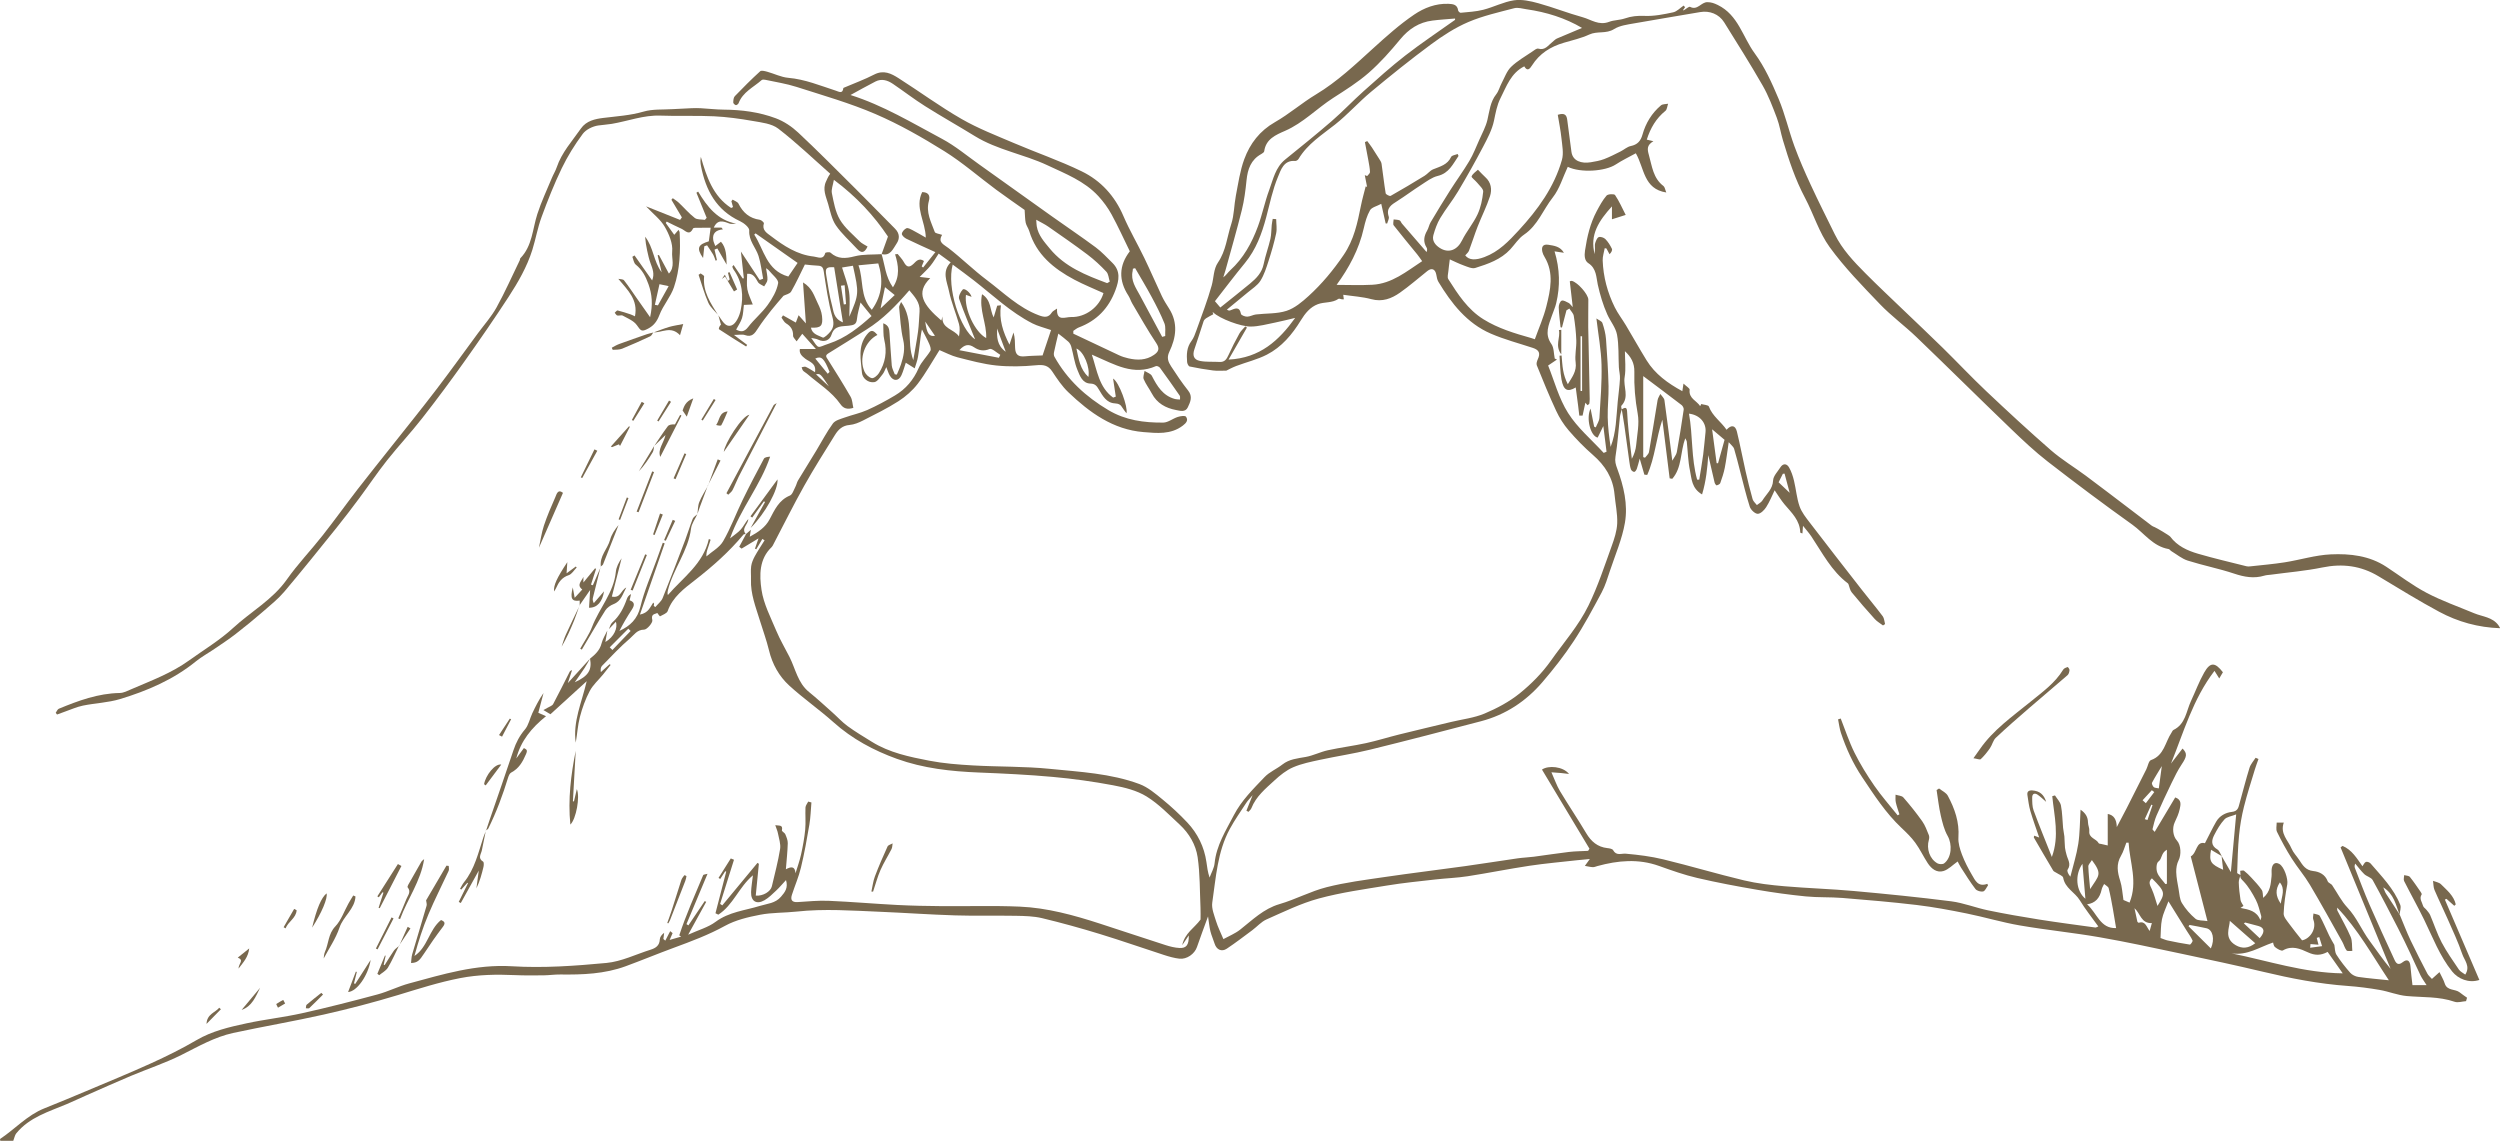 <svg xmlns="http://www.w3.org/2000/svg" xmlns:xlink="http://www.w3.org/1999/xlink" id="Layer_1" x="0px" y="0px" width="240.073px" height="109.557px" viewBox="0 0 240.073 109.557" xml:space="preserve"> <g> <path fill-rule="evenodd" clip-rule="evenodd" fill="#78684E" d="M155.733,39.32c-0.059,0.235-0.146,0.467-0.174,0.705 c-0.141,1.274-0.217,2.56-0.426,3.823c-0.072,0.448,0.023,0.766,0.168,1.154c0.619,1.675,1.041,3.439,0.74,5.193 c-0.27,1.571-0.926,3.077-1.434,4.605c-0.236,0.71-0.453,1.44-0.803,2.096c-0.842,1.572-1.682,3.153-2.662,4.642 c-0.914,1.391-1.949,2.715-3.035,3.979c-1.572,1.829-3.529,3.125-5.885,3.742c-3.545,0.93-7.092,1.856-10.652,2.73 c-1.58,0.389-3.195,0.627-4.789,0.971c-0.879,0.19-1.781,0.368-2.6,0.721c-0.658,0.283-1.258,0.767-1.791,1.26 c-0.854,0.788-1.775,1.535-2.221,2.674c-0.051,0.132-0.186,0.231-0.279,0.346c-0.066-0.036-0.133-0.073-0.197-0.109 c0.172-0.432,0.344-0.862,0.596-1.495c-0.281,0.338-0.465,0.519-0.602,0.729c-0.539,0.831-1.115,1.645-1.588,2.514 c-1.195,2.2-1.33,4.674-1.686,7.078c-0.082,0.566,0.186,1.202,0.365,1.783c0.172,0.558,0.441,1.087,0.705,1.721 c0.521-0.289,1.117-0.525,1.602-0.904c1.191-0.934,2.252-2.009,3.789-2.458c1.533-0.446,2.973-1.229,4.516-1.622 c1.814-0.463,3.691-0.7,5.551-0.973c2.58-0.38,5.172-0.691,7.756-1.051c1.684-0.234,3.361-0.506,5.045-0.748 c0.516-0.074,1.039-0.089,1.555-0.156c1.123-0.146,2.244-0.326,3.369-0.458c0.609-0.071,1.227-0.071,1.84-0.104 c0.043-0.069,0.088-0.139,0.131-0.207c-1.518-2.529-3.037-5.06-4.561-7.597c0.619-0.431,2.023-0.308,2.598,0.42 c-0.311-0.037-0.527-0.066-0.746-0.088c-0.238-0.022-0.477-0.037-0.945-0.072c0.313,0.694,0.51,1.28,0.82,1.8 c0.816,1.361,1.707,2.68,2.52,4.045c0.477,0.802,1.088,1.332,2.037,1.435c0.191,0.021,0.477,0.067,0.545,0.195 c0.314,0.574,0.777,0.302,1.23,0.342c1.205,0.107,2.422,0.259,3.596,0.544c2.594,0.63,5.154,1.399,7.75,2.018 c1.266,0.302,2.578,0.45,3.877,0.563c2.225,0.192,4.461,0.257,6.684,0.458c3.115,0.282,6.23,0.593,9.334,0.989 c1.197,0.154,2.352,0.623,3.541,0.868c1.617,0.335,3.248,0.618,4.881,0.878c1.805,0.286,3.615,0.52,5.426,0.771 c0.055,0.007,0.119-0.042,0.279-0.103c-0.613-0.855-1.254-1.649-1.779-2.514c-0.467-0.77-1.422-1.16-1.596-2.164 c-0.035-0.192-0.43-0.322-0.66-0.479c-0.1-0.068-0.242-0.111-0.299-0.205c-0.629-1.055-1.246-2.118-1.861-3.181 c-0.014-0.026,0.018-0.079,0.039-0.173c0.15,0.055,0.291,0.107,0.477,0.176c-0.299-0.884-0.604-1.708-0.85-2.55 c-0.143-0.491-0.201-1.01-0.281-1.519c-0.053-0.35,0.127-0.473,0.467-0.453c0.699,0.042,1.125,0.399,1.332,1.097 c-0.295-0.25-0.537-0.494-0.816-0.684c-0.305-0.207-0.531-0.087-0.525,0.278c0.004,0.413-0.002,0.854,0.137,1.232 c0.535,1.455,1.127,2.891,1.752,4.468c0.746-2.034,0.219-3.942,0.039-5.841c0.086-0.023,0.174-0.047,0.26-0.07 c0.199,0.321,0.506,0.622,0.574,0.969c0.137,0.702,0.137,1.431,0.205,2.146c0.025,0.275,0.098,0.546,0.123,0.821 c0.031,0.36,0.023,0.726,0.059,1.085c0.023,0.227,0.094,0.448,0.148,0.671c0.113,0.467,0.473,0.895,0.109,1.431 c-0.096,0.141,0.07,0.459,0.26,0.68c0.26-1.05,0.594-2.088,0.758-3.152c0.162-1.055,0.15-2.137,0.219-3.282 c0.479,0.328,0.707,0.699,0.715,1.228c0.004,0.273,0.152,0.553,0.125,0.818c-0.07,0.695,0.674,0.729,0.902,1.175 c0.025,0.051,0.156,0.051,0.238,0.071c0.184,0.043,0.367,0.084,0.631,0.144c0-0.932,0-1.981,0-3.027 c0.582,0.106,0.852,0.521,0.869,1.261c0.318-0.607,0.645-1.212,0.957-1.824c0.631-1.238,1.254-2.479,1.879-3.721 c0.15-0.302,0.221-0.807,0.445-0.886c1.277-0.446,1.361-1.729,1.973-2.634c0.059-0.09,0.104-0.218,0.189-0.26 c1.164-0.565,1.223-1.795,1.682-2.781c0.428-0.913,0.777-1.869,1.273-2.74c0.58-1.016,1.047-0.993,1.793-0.019 c-0.102,0.172-0.209,0.354-0.352,0.592c-0.145-0.23-0.256-0.404-0.457-0.727c-2.08,2.718-2.957,5.892-4.178,8.901 c0.369-0.479,0.738-0.958,1.111-1.442c0.477,0.479,0.416,0.775-0.094,1.537c-0.369,0.555-0.666,1.162-0.957,1.765 c-0.502,1.036-0.99,2.079-1.449,3.134c-0.18,0.413-0.271,0.866-0.385,1.305c-0.014,0.045,0.092,0.12,0.209,0.261 c0.678-1.138,1.322-2.216,1.973-3.309c0.65,0.225,0.516,0.722,0.432,1.117c-0.094,0.44-0.287,0.867-0.482,1.277 c-0.254,0.539-0.18,1.32,0.213,1.748c0.4,0.437,0.424,1.384,0.162,1.895c-0.172,0.332-0.24,0.753-0.23,1.131 c0.016,0.552,0.133,1.104,0.229,1.65c0.082,0.451,0.096,0.959,0.322,1.33c0.342,0.561,0.795,1.081,1.297,1.504 c0.242,0.204,0.705,0.149,1.152,0.226c-0.533-2.071-1.068-4.144-1.602-6.212c0.613-0.334,0.486-1.49,1.361-1.271 c0.391-0.754,0.709-1.426,1.078-2.067c0.324-0.563,0.91-0.873,1.498-0.936c0.602-0.063,0.639-0.438,0.748-0.826 c0.32-1.139,0.605-2.287,0.957-3.416c0.109-0.346,0.385-0.64,0.584-0.957c0.094,0.039,0.186,0.078,0.277,0.117 c-0.115,0.329-0.242,0.655-0.344,0.99c-0.359,1.195-0.75,2.384-1.051,3.594c-0.225,0.896-0.383,1.817-0.471,2.737 c-0.117,1.2-0.141,2.409-0.182,3.615c-0.002,0.063,0.211,0.136,0.322,0.203c-0.059,0.241-0.178,0.482-0.168,0.721 c0.02,0.56,0.08,1.121,0.168,1.675c0.031,0.202,0.186,0.385,0.285,0.578c-0.074,0.049-0.16,0.105-0.285,0.188 c0.818,0.158,1.578,0.297,1.906,1.187c0.064-0.151,0.115-0.294,0.08-0.412c-0.152-0.522-0.268-1.069-0.514-1.547 c-0.33-0.635-0.703-1.274-1.191-1.786c-0.203-0.213-0.352-0.315-0.281-0.603c-0.01-0.134-0.02-0.268-0.029-0.402 c0.123-0.005,0.291-0.065,0.365-0.007c0.256,0.202,0.494,0.434,0.715,0.676c0.346,0.376,0.701,0.747,0.986,1.165 c0.127,0.184,0.092,0.477,0.137,0.765c0.707-0.594,0.729-1.346,0.807-2.072c0.029-0.265-0.027-0.543,0.027-0.8 c0.078-0.377,0.313-0.606,0.717-0.385c0.467,0.254,0.855,1.444,0.766,1.946c-0.166,0.932-0.318,1.875-0.348,2.818 c-0.012,0.331,0.324,0.694,0.549,1.009c0.369,0.515,0.777,1.001,1.219,1.563c0.738-0.133,1.438-1.081,1.078-2.001 c-0.066-0.164,0.008-0.383,0.016-0.577c0.207,0.074,0.523,0.087,0.604,0.231c0.338,0.608,0.6,1.259,0.904,1.887 c0.152,0.316,0.34,0.616,0.496,0.897c0.059,0.3,0.039,0.685,0.207,0.949c0.387,0.61,0.84,1.184,1.318,1.726 c0.18,0.204,0.496,0.359,0.77,0.399c0.975,0.14,1.959,0.22,2.941,0.323c-1.563-2.342-2.947-4.861-4.959-6.975 c0.006,0.101-0.02,0.217,0.023,0.299c0.424,0.839,0.906,1.652,1.27,2.516c0.168,0.398,0.111,0.892,0.158,1.343 c-0.191-0.012-0.471,0.051-0.551-0.049c-0.186-0.231-0.258-0.551-0.406-0.816c-1.029-1.833-2.041-3.678-3.115-5.484 c-0.527-0.885-1.209-1.676-1.76-2.548c-0.516-0.816-0.977-1.672-1.402-2.539c-0.119-0.242-0.027-0.588-0.031-0.887 c0.205,0,0.41,0,0.684,0c-0.381,1.061,0.416,1.703,0.744,2.492c0.164,0.394,0.49,0.717,0.729,1.082 c0.334,0.508,0.613,1.001,1.359,1.078c0.568,0.06,1.143,0.319,1.387,0.988c0.061,0.166,0.381,0.239,0.459,0.426 c0.471,0.703,0.859,1.484,1.432,2.094c0.895,0.954,1.367,2.162,2.127,3.191c0.666,0.902,1.293,1.835,2.021,2.694 c-1.602-3.888-3.203-7.776-4.805-11.665c0.063-0.047,0.125-0.095,0.189-0.143c0.893,0.373,1.375,1.194,1.912,1.954 c0.107-0.146,0.188-0.355,0.33-0.417c0.113-0.048,0.357,0.044,0.451,0.152c1.064,1.241,2.234,2.417,2.848,3.973 c0.105,0.266-0.039,0.63-0.068,0.948c-0.35-0.95-0.545-1.996-1.563-2.628c0.105,0.25,0.16,0.443,0.264,0.605 c0.43,0.675,0.873,1.341,1.313,2.01c0.348,0.826,0.666,1.667,1.049,2.478c0.51,1.078,1.061,2.136,1.611,3.194 c0.096,0.183,0.273,0.322,0.436,0.506c0.227-0.205,0.416-0.375,0.725-0.653c0.191,0.407,0.393,0.731,0.502,1.083 c0.23,0.738,1.006,0.51,1.445,0.866c0.223,0.183,0.467,0.339,0.701,0.508c-0.033,0.11-0.064,0.22-0.096,0.33 c-0.367,0.026-0.773,0.171-1.094,0.061c-1.502-0.521-3.064-0.412-4.605-0.553c-0.875-0.079-1.721-0.434-2.594-0.585 c-1.02-0.176-2.051-0.31-3.082-0.384c-2.758-0.197-5.455-0.724-8.139-1.365c-2.598-0.621-5.213-1.176-7.826-1.729 c-2.615-0.553-5.225-1.125-7.855-1.582c-2.541-0.442-5.115-0.696-7.656-1.134c-1.709-0.294-3.381-0.799-5.082-1.144 c-1.596-0.324-3.203-0.625-4.818-0.819c-2.371-0.283-4.754-0.482-7.133-0.676c-1.17-0.094-2.354-0.034-3.52-0.148 c-1.563-0.155-3.123-0.37-4.67-0.637c-1.928-0.331-3.854-0.69-5.758-1.136c-1.244-0.291-2.459-0.722-3.664-1.153 c-1.984-0.711-3.947-0.529-5.92,0.012c-0.148,0.04-0.299,0.113-0.445,0.105c-0.254-0.014-0.506-0.08-0.758-0.123 c0.139-0.192,0.277-0.384,0.477-0.66c-0.416,0.04-0.809,0.071-1.201,0.115c-1.535,0.173-3.076,0.306-4.604,0.535 c-1.986,0.299-3.959,0.701-5.945,1.008c-1.027,0.158-2.076,0.19-3.111,0.309c-1.539,0.175-3.082,0.327-4.609,0.578 c-2.197,0.36-4.414,0.666-6.555,1.247c-1.732,0.471-3.375,1.281-5.027,2.012c-0.506,0.224-0.902,0.69-1.359,1.03 c-0.813,0.602-1.613,1.22-2.455,1.779c-0.504,0.334-0.99,0.087-1.168-0.489c-0.121-0.398-0.305-0.781-0.402-1.185 c-0.105-0.432-0.143-0.88-0.227-1.428c-0.371,1.023-0.734,1.981-1.066,2.949c-0.221,0.646-0.967,1.194-1.691,1.111 c-0.5-0.058-0.994-0.201-1.477-0.357c-2.053-0.664-4.09-1.382-6.154-2.012c-1.834-0.561-3.682-1.074-5.545-1.521 c-0.809-0.193-1.67-0.211-2.508-0.227c-1.947-0.036-3.896,0.021-5.844-0.04c-2.406-0.074-4.811-0.246-7.217-0.347 c-2.674-0.11-5.346-0.31-8.021-0.017c-1.164,0.126-2.354,0.083-3.494,0.303c-1.154,0.223-2.355,0.507-3.369,1.065 c-1.58,0.87-3.24,1.488-4.914,2.105c-1.549,0.57-3.074,1.204-4.623,1.773c-2.027,0.745-4.145,0.821-6.275,0.793 c-0.531-0.007-1.064,0.075-1.596,0.081c-0.924,0.01-1.848,0.021-2.77-0.021c-1.762-0.078-3.498-0.052-5.25,0.287 c-2.035,0.394-3.988,1.024-5.961,1.623c-2.354,0.714-4.74,1.335-7.141,1.877c-2.887,0.651-5.811,1.142-8.703,1.769 c-1.779,0.387-3.352,1.302-4.971,2.112c-1.563,0.782-3.24,1.334-4.855,2.013c-1.439,0.606-2.865,1.246-4.293,1.875 c-0.623,0.273-1.236,0.568-1.861,0.832c-1.736,0.733-3.592,1.263-4.85,2.813c-0.133,0.164-0.166,0.408-0.285,0.712 c-0.328,0-0.789,0-1.242,0c-0.016-0.096-0.041-0.167-0.025-0.177c1.434-0.951,2.605-2.283,4.248-2.939 c1.354-0.541,2.699-1.1,4.043-1.667c2.074-0.876,4.162-1.729,6.213-2.662c1.477-0.672,2.939-1.391,4.338-2.212 c1.512-0.888,3.17-1.271,4.836-1.628c1.764-0.379,3.568-0.577,5.33-0.969c2.424-0.539,4.832-1.156,7.23-1.801 c1.035-0.278,2.012-0.781,3.047-1.06c3.232-0.871,6.408-1.859,9.875-1.647c3.008,0.184,6.061-0.035,9.07-0.318 c1.439-0.135,2.826-0.829,4.234-1.271c0.492-0.154,0.867-0.392,0.891-0.995c0.01-0.229,0.182-0.45,0.416-0.628 c-0.023,0.197-0.049,0.395-0.072,0.591c0.061,0.054,0.121,0.108,0.182,0.162c0.156-0.304,0.313-0.608,0.471-0.912 c0.078,0.062,0.154,0.124,0.232,0.186c-0.074,0.173-0.148,0.346-0.283,0.656c0.434-0.126,0.766-0.222,1.1-0.318 c-0.059-0.041-0.119-0.082-0.178-0.123c0.646-1.967,1.496-3.86,2.293-5.773c0.031-0.077,0.24-0.081,0.422-0.136 c-0.699,1.672-1.361,3.252-2.023,4.833c0.063,0.039,0.123,0.079,0.186,0.118c0.523-0.777,1.047-1.556,1.57-2.333 c0.047,0.026,0.094,0.053,0.139,0.078c-0.543,0.99-1.088,1.979-1.732,3.151c0.996-0.453,1.92-0.703,2.633-1.234 c1.291-0.961,2.824-1.089,4.268-1.535c0.699-0.217,1.459-0.232,2.012-0.875c0.389-0.449,0.703-0.851,0.484-1.601 c-0.338,0.364-0.625,0.708-0.951,1.013c-0.352,0.331-0.703,0.684-1.115,0.922c-0.768,0.443-1.318,0.097-1.289-0.784 c0.018-0.504,0.107-1.005,0.176-1.608c-1.346,1.133-1.9,2.866-3.324,3.779c-0.092-0.045-0.184-0.091-0.273-0.137 c0.344-1.33,0.689-2.661,1.033-3.992c-0.031-0.015-0.063-0.028-0.094-0.043c-0.16,0.249-0.32,0.497-0.482,0.746 c-0.055-0.035-0.107-0.07-0.162-0.105c0.393-0.623,0.785-1.246,1.178-1.869c0.102,0.042,0.205,0.084,0.307,0.126 c-0.445,1.413-0.889,2.827-1.332,4.24c0.068,0.047,0.139,0.094,0.209,0.141c1.127-1.36,2.252-2.722,3.379-4.081 c0.045,0.029,0.088,0.061,0.133,0.091c-0.1,1.017-0.199,2.034-0.299,3.053c0.697,0.058,1.426-0.388,1.545-0.889 c0.281-1.193,0.598-2.382,0.793-3.59c0.076-0.479-0.115-1.006-0.209-1.507c-0.041-0.225-0.143-0.438-0.256-0.778 c0.408,0.066,0.746-0.052,0.639,0.495c-0.02,0.1,0.264,0.229,0.326,0.379c0.115,0.273,0.244,0.574,0.236,0.86 c-0.023,0.813-0.113,1.625-0.182,2.5c0.477-0.25,0.869-0.343,0.926,0.383c0.18-0.602,0.398-1.194,0.533-1.807 c0.172-0.788,0.322-1.588,0.398-2.391c0.064-0.701-0.006-1.414,0.025-2.12c0.01-0.192,0.172-0.378,0.264-0.567 c0.102,0.029,0.205,0.058,0.307,0.086c-0.063,0.71-0.078,1.429-0.197,2.129c-0.234,1.383-0.48,2.766-0.809,4.128 c-0.213,0.891-0.588,1.742-0.869,2.617c-0.15,0.466-0.004,0.725,0.541,0.693c0.996-0.06,1.998-0.166,2.992-0.123 c2.189,0.093,4.375,0.286,6.564,0.399c1.426,0.074,2.857,0.101,4.287,0.113c2.498,0.022,4.998-0.062,7.49,0.046 c2.645,0.113,5.193,0.819,7.705,1.633c2.102,0.681,4.195,1.386,6.299,2.061c0.436,0.14,0.893,0.255,1.346,0.278 c0.66,0.034,0.912-0.294,0.887-1.207c-0.24,0.358-0.398,0.593-0.629,0.938c0.248-1.166,1.176-1.654,1.76-2.46 c0-0.323,0.016-0.731-0.004-1.139c-0.072-1.62-0.041-3.258-0.275-4.855c-0.176-1.192-0.814-2.283-1.725-3.126 c-1.023-0.945-2.008-1.98-3.178-2.701c-0.941-0.58-2.115-0.869-3.225-1.077c-1.908-0.358-3.84-0.626-5.771-0.801 c-2.363-0.214-4.738-0.327-7.111-0.422c-2.682-0.106-5.344-0.401-7.867-1.313c-2.221-0.801-4.299-1.912-6.092-3.516 c-1.371-1.225-2.893-2.281-4.248-3.521c-0.979-0.896-1.625-2.054-1.945-3.384c-0.236-0.975-0.586-1.922-0.881-2.883 c-0.393-1.279-0.898-2.534-0.848-3.912c0.016-0.428-0.041-0.863,0.018-1.283c0.047-0.331,0.188-0.662,0.35-0.959 c0.287-0.522,0.623-1.02,0.938-1.526c-0.07-0.045-0.141-0.089-0.213-0.134c-0.195,0.331-0.391,0.661-0.586,0.991 c-0.041-0.018-0.082-0.036-0.125-0.054c0.104-0.303,0.209-0.606,0.342-0.991c-0.602,0.363-1.113,0.674-1.625,0.983 c-0.076-0.058-0.154-0.116-0.23-0.174c0.221-0.41,0.441-0.82,0.662-1.229c-0.002,0.001-0.021,0.014-0.021,0.014 c0.131-0.114,0.262-0.229,0.479-0.42c-0.041,0.247-0.064,0.393-0.109,0.67c0.83-0.452,1.502-0.906,1.908-1.673 c0.48-0.904,0.887-1.848,1.951-2.284c0.246-0.103,0.365-0.54,0.523-0.834c0.105-0.199,0.146-0.435,0.262-0.626 c0.576-0.959,1.17-1.906,1.75-2.861c0.527-0.869,0.994-1.78,1.592-2.598c0.221-0.303,0.723-0.426,1.119-0.569 c0.717-0.259,1.479-0.411,2.172-0.72c0.918-0.409,1.807-0.89,2.672-1.404c1.039-0.617,1.781-1.496,2.273-2.628 c0.262-0.601,0.783-1.083,1.125-1.655c0.088-0.147-0.016-0.452-0.104-0.653c-0.195-0.448-0.436-0.876-0.705-1.403 c-0.039,0.198-0.082,0.362-0.104,0.528c-0.092,0.7-0.158,1.404-0.275,2.1c-0.063,0.377-0.207,0.739-0.316,1.108 c-0.279-0.176-0.561-0.352-0.857-0.539c-0.129,0.379-0.238,0.802-0.414,1.195c-0.264,0.586-0.777,0.607-1.111,0.055 c-0.141-0.23-0.213-0.502-0.346-0.832c-0.141,0.279-0.211,0.517-0.357,0.691c-0.236,0.285-0.492,0.707-0.791,0.754 c-0.607,0.097-1.148-0.386-1.191-0.902c-0.1-1.229-0.428-2.534,0.465-3.652c0.395-0.492,0.596-0.484,1.021,0.022 c-1.205,0.61-1.809,2.265-1.234,3.534c0.119,0.268,0.43,0.559,0.697,0.613c0.191,0.039,0.537-0.251,0.68-0.479 c0.619-0.984,0.799-2.046,0.514-3.2c-0.115-0.474-0.066-0.988-0.098-1.588c0.574,0.207,0.574,0.614,0.604,0.973 c0.08,1.028,0.121,2.061,0.215,3.088c0.027,0.287,0.189,0.562,0.289,0.841c0.066,0.009,0.133,0.018,0.199,0.026 c0.133-0.325,0.285-0.644,0.395-0.976c0.252-0.769,0.414-1.516,0.213-2.365c-0.24-1.012-0.281-2.072-0.389-3.113 c-0.014-0.13,0.096-0.272,0.189-0.523c1.268,1.768,0.486,3.804,1.17,5.588c0.154-0.915,0.332-1.827,0.457-2.746 c0.086-0.636,0.098-1.281,0.145-1.922c0.066-0.891-0.5-1.447-0.982-2.036c-1.256,1.46-2.535,2.784-4.123,3.772 c-1.215,0.755-2.412,1.533-3.635,2.271c-0.369,0.223-0.217,0.365-0.057,0.617c0.742,1.175,1.48,2.354,2.174,3.559 c0.174,0.301,0.178,0.698,0.264,1.07c-0.58,0.18-0.953,0.055-1.236-0.351c-0.855-1.221-2.125-1.983-3.223-2.938 c-0.115-0.103-0.268-0.168-0.367-0.281c-0.076-0.085-0.094-0.219-0.139-0.331c0.135-0.017,0.295-0.086,0.398-0.038 c0.285,0.13,0.545,0.31,0.887,0.512c0.139-0.863-0.539-0.992-0.93-1.289c-0.367-0.277-0.602-0.544-0.525-0.936 c0.49,0,0.934,0,1.543,0c-0.471-0.525-0.855-0.957-1.311-1.463c-0.139,0.186-0.295,0.396-0.543,0.727 c-0.137-0.204-0.344-0.373-0.34-0.536c0.018-0.555-0.209-0.912-0.674-1.192c-0.188-0.113-0.295-0.361-0.439-0.547 c0.049-0.074,0.098-0.147,0.146-0.221c0.406,0.229,0.814,0.459,1.23,0.693c0.082-0.219,0.16-0.422,0.268-0.706 c0.262,0.292,0.443,0.496,0.699,0.783c-0.094-1.337-0.18-2.558-0.275-3.933c0.902,0.543,1.076,1.325,1.408,1.99 c0.193,0.387,0.367,0.811,0.414,1.233c0.109,0.961-0.105,1.167-1.064,1.121c0.127,0.644,0.725,0.741,1.137,0.951 c0.123,0.062,0.537-0.33,0.738-0.579c0.344-0.426,0.34-0.854,0.176-1.439c-0.391-1.413-0.596-2.881-0.82-4.336 c-0.061-0.397-0.193-0.535-0.568-0.549c-0.416-0.015-0.832-0.072-1.244-0.111c-0.43,0.864-0.832,1.755-1.318,2.596 c-0.127,0.222-0.516,0.292-0.734,0.405c-0.4,0.474-0.803,0.921-1.174,1.394c-0.445,0.566-0.889,1.137-1.281,1.741 c-0.307,0.474-0.568,0.886-1.252,0.639c-0.25-0.09-0.561-0.014-1.053-0.014c0.529,0.398,0.9,0.678,1.27,0.958 c-0.033,0.051-0.066,0.102-0.1,0.153c-0.869-0.546-1.744-1.083-2.598-1.652c-0.063-0.042,0.031-0.322,0.182-0.445 c-0.086-0.308-0.17-0.614-0.254-0.921l-0.006,0.007c0.35,0.466,0.676,1.228,1.301,0.975c0.416-0.169,0.736-0.901,0.85-1.434 c0.291-1.376,0.18-2.731-0.689-3.929c-0.049-0.069-0.074-0.158-0.104-0.24c-0.012-0.031-0.002-0.068,0.115-0.184 c0.291,0.43,0.584,0.859,0.875,1.29c0.037-0.006,0.072-0.013,0.109-0.019c-0.098-0.889-0.197-1.777-0.283-2.565 c0.584,0.887,1.193,1.812,1.803,2.735c0.109-0.042,0.221-0.085,0.332-0.127c-0.143-0.731-0.219-1.482-0.443-2.187 c-0.262-0.818-0.955-1.457-0.891-2.446c0.02-0.283-0.514-0.721-0.885-0.892c-2.281-1.055-3.295-2.975-3.75-5.302 c-0.053-0.271-0.076-0.548-0.012-0.873c0.551,1.916,1.164,3.777,2.91,4.908c0.059-0.029,0.117-0.06,0.178-0.089 c-0.053-0.187-0.105-0.372-0.156-0.559c0.039-0.052,0.08-0.103,0.119-0.154c0.193,0.126,0.475,0.208,0.563,0.386 c0.432,0.87,1.068,1.414,2.051,1.551c0.15,0.021,0.41,0.269,0.389,0.337c-0.211,0.667,0.307,0.944,0.68,1.229 c1.232,0.938,2.521,1.793,4.119,1.964c0.387,0.041,0.902,0.367,1.094-0.342c0.016-0.058,0.406-0.117,0.496-0.036 c0.709,0.638,1.447,0.579,2.324,0.354c0.83-0.214,1.732-0.149,2.602-0.207l-0.018-0.02c0.32,1.046,0.371,2.188,1.094,3.205 c0.689-1.048,0.543-2.096,0.207-3.169c0.082-0.011,0.166-0.021,0.248-0.03c0.197,0.251,0.43,0.48,0.582,0.756 c0.26,0.474,0.494,0.619,0.949,0.18c0.229-0.219,0.512-0.607,0.992-0.265c-0.074,0.175-0.145,0.347-0.215,0.518 c0.045,0.036,0.09,0.073,0.135,0.11c0.373-0.469,0.746-0.938,1.178-1.479c-1-0.456-1.9-0.852-2.785-1.284 c-0.188-0.092-0.449-0.33-0.434-0.478c0.02-0.198,0.242-0.443,0.439-0.532c0.137-0.062,0.391,0.08,0.57,0.174 c0.41,0.213,0.809,0.451,1.289,0.724c-0.033-1.556-1.074-2.88-0.346-4.369c0.584,0.009,0.793,0.313,0.643,0.851 c-0.303,1.09,0.215,2.024,0.566,2.98c0.053,0.139,0.404,0.166,0.705,0.277c-0.434,0.724,0.143,0.905,0.615,1.271 c1.256,0.973,2.395,2.101,3.662,3.054c1.615,1.212,3.064,2.672,5.018,3.4c0.527,0.196,0.914,0.245,1.246-0.279 c0.084-0.135,0.271-0.207,0.496-0.369c-0.074,1.292,0.793,0.796,1.354,0.812c1.383,0.039,2.711-0.962,3.104-2.299 c-0.936-0.427-1.895-0.809-2.801-1.291c-1.975-1.052-3.646-2.405-4.33-4.669c-0.082-0.272-0.275-0.517-0.336-0.791 c-0.074-0.343-0.063-0.703-0.104-1.234c-0.785-0.557-1.768-1.228-2.723-1.935c-1.664-1.233-3.234-2.611-4.984-3.705 c-2.123-1.324-4.32-2.577-6.613-3.565c-2.449-1.055-5.037-1.792-7.584-2.609c-0.973-0.313-1.996-0.466-3-0.683 c-0.111-0.024-0.277-0.035-0.35,0.027c-0.783,0.693-1.809,1.146-2.215,2.22c-0.035,0.088-0.195,0.204-0.264,0.186 c-0.104-0.026-0.25-0.165-0.248-0.252c0.006-0.208,0.023-0.477,0.152-0.609c0.787-0.82,1.594-1.625,2.434-2.391 c0.119-0.108,0.465-0.014,0.688,0.048c0.674,0.187,1.328,0.522,2.008,0.581c1.607,0.14,3.068,0.75,4.572,1.236 c0.289,0.094,0.652,0.338,0.719-0.251c0.002-0.024,0.072-0.043,0.113-0.061c0.953-0.409,1.934-0.765,2.852-1.24 c0.904-0.468,1.637-0.095,2.338,0.352c2.023,1.29,3.967,2.72,6.045,3.915c1.588,0.914,3.322,1.585,5.016,2.308 c2.164,0.925,4.402,1.691,6.516,2.718c1.842,0.893,3.188,2.364,4.016,4.302c0.588,1.371,1.352,2.665,2,4.011 c0.586,1.211,1.113,2.451,1.688,3.668c0.197,0.416,0.447,0.81,0.695,1.199c0.881,1.382,0.676,2.795,0.023,4.155 c-0.277,0.576-0.098,0.979,0.172,1.395c0.514,0.794,1.045,1.583,1.633,2.322c0.465,0.582,0.211,1.102-0.029,1.613 c-0.24,0.507-0.748,0.331-1.135,0.259c-0.994-0.186-1.824-0.646-2.322-1.589c-0.246-0.466-0.578-0.892-0.779-1.374 c-0.09-0.215,0.049-0.525,0.082-0.793c0.24,0.156,0.59,0.258,0.703,0.479c0.508,0.988,1.055,1.908,2.223,2.222 c0.141,0.038,0.295,0.031,0.48,0.049c-0.008-0.157,0.027-0.292-0.025-0.366c-0.623-0.901-1.254-1.799-1.902-2.684 c-0.072-0.1-0.293-0.201-0.383-0.161c-2.162,0.951-3.977-0.16-5.844-0.963c-0.08-0.034-0.16-0.07-0.314-0.139 c0.506,1.522,0.68,3.143,2.047,4.128c0.084-0.032,0.168-0.063,0.252-0.095c-0.08-0.542-0.162-1.084-0.26-1.736 c0.584,0.348,1.439,2.728,1.289,3.335c-0.145-0.196-0.289-0.352-0.391-0.532c-0.164-0.296-0.361-0.399-0.73-0.42 c-0.805-0.045-1.168-0.722-1.529-1.324c-0.199-0.334-0.346-0.562-0.822-0.577c-0.766-0.027-1.014-0.756-1.244-1.318 c-0.287-0.701-0.385-1.478-0.586-2.215c-0.049-0.178-0.152-0.367-0.285-0.49c-0.305-0.279-0.643-0.521-0.961-0.774 c-0.135,0.572-0.285,1.176-0.412,1.783c-0.029,0.137-0.029,0.316,0.037,0.433c1.232,2.208,3.012,3.839,5.18,5.129 c1.654,0.982,3.432,1.216,5.27,1.2c0.465-0.004,0.916-0.39,1.393-0.542c0.252-0.081,0.693-0.151,0.787-0.028 c0.254,0.336,0.033,0.607-0.301,0.861c-1.156,0.88-2.5,0.724-3.771,0.621c-2.928-0.235-5.18-1.879-7.221-3.825 c-0.604-0.574-1.082-1.294-1.545-1.995c-0.402-0.611-0.865-0.664-1.563-0.597c-1.262,0.122-2.555,0.15-3.814,0.021 c-1.256-0.131-2.494-0.473-3.725-0.786c-0.586-0.15-1.137-0.45-1.727-0.692c-0.705,1.11-1.32,2.229-2.086,3.231 c-0.5,0.653-1.16,1.232-1.854,1.678c-1.08,0.692-2.242,1.261-3.389,1.845c-0.406,0.207-0.861,0.399-1.307,0.436 c-0.689,0.054-1.086,0.451-1.402,0.961c-1.002,1.613-2.021,3.218-2.949,4.874c-1.033,1.842-1.971,3.736-2.951,5.607 c-0.051,0.098-0.096,0.208-0.172,0.281c-1.219,1.153-1.186,2.709-0.98,4.106c0.199,1.354,0.881,2.648,1.42,3.94 c0.361,0.864,0.848,1.677,1.271,2.516c0.578,1.146,0.791,2.486,1.875,3.362c0.766,0.619,1.49,1.291,2.227,1.946 c0.496,0.441,0.947,0.942,1.482,1.332c0.744,0.543,1.543,1.016,2.326,1.503c1.684,1.047,3.596,1.441,5.492,1.809 c1.383,0.268,2.803,0.377,4.213,0.457c2.461,0.14,4.938,0.082,7.383,0.329c2.895,0.293,5.84,0.435,8.602,1.46 c0.814,0.302,1.533,0.918,2.221,1.48c0.836,0.683,1.633,1.422,2.373,2.208c0.998,1.064,1.629,2.341,1.84,3.802 c0.068,0.479,0.123,0.96,0.303,1.49c0.166-0.457,0.434-0.901,0.48-1.369c0.174-1.725,1.074-3.13,1.844-4.611 c0.744-1.434,1.875-2.533,2.957-3.671c0.471-0.495,1.16-0.775,1.709-1.206c0.67-0.524,1.451-0.583,2.238-0.725 c0.725-0.13,1.406-0.484,2.127-0.643c1.217-0.266,2.457-0.421,3.674-0.686c1.068-0.233,2.115-0.565,3.178-0.829 c1.664-0.413,3.334-0.805,5.002-1.206c1.072-0.258,2.201-0.384,3.203-0.806c1.188-0.501,2.369-1.13,3.367-1.935 c1.119-0.904,2.17-1.968,2.998-3.141c1.232-1.748,2.662-3.353,3.619-5.319c0.895-1.836,1.52-3.751,2.205-5.652 c0.26-0.716,0.514-1.475,0.543-2.223c0.035-0.927-0.174-1.861-0.26-2.794c-0.145-1.56-0.904-2.755-2.074-3.77 c-0.832-0.724-1.609-1.522-2.328-2.358c-0.48-0.56-0.891-1.209-1.201-1.878c-0.67-1.434-1.264-2.904-1.859-4.371 c-0.064-0.156,0.016-0.406,0.098-0.582c0.264-0.57,0.131-0.888-0.471-1.087c-1.354-0.446-2.744-0.81-4.047-1.374 c-2.299-0.998-3.771-2.896-5.031-4.978c-0.119-0.198-0.156-0.454-0.201-0.689c-0.102-0.533-0.439-0.675-0.857-0.343 c-0.879,0.697-1.723,1.442-2.639,2.084c-0.805,0.563-1.68,0.905-2.738,0.619c-0.861-0.233-1.773-0.284-2.701-0.422 c0.021,0.175,0.037,0.297,0.055,0.436c-0.068,0-0.131,0.006-0.189-0.002c-0.109-0.013-0.258-0.09-0.324-0.044 c-0.602,0.422-1.348,0.276-1.98,0.513c-0.736,0.275-1.223,0.881-1.641,1.563c-0.822,1.343-1.834,2.555-3.252,3.282 c-0.922,0.475-1.963,0.719-2.941,1.089c-0.383,0.144-0.742,0.347-0.959,0.45c-0.502-0.004-0.895,0.031-1.275-0.019 c-0.754-0.097-1.502-0.225-2.244-0.382c-0.111-0.024-0.23-0.275-0.244-0.43c-0.057-0.709-0.047-1.4,0.42-2.021 c0.219-0.291,0.346-0.662,0.471-1.013c0.51-1.435,1.064-2.858,1.473-4.321c0.203-0.731,0.166-1.567,0.6-2.2 c0.773-1.128,0.873-2.463,1.277-3.697c0.281-0.862,0.266-1.817,0.441-2.721c0.229-1.177,0.396-2.387,0.807-3.503 c0.551-1.498,1.484-2.725,2.951-3.56c1.371-0.782,2.582-1.846,3.939-2.661c2.049-1.233,3.758-2.855,5.51-4.445 c1.252-1.137,2.523-2.275,3.918-3.221c0.943-0.639,2.072-1.084,3.291-1.033c0.43,0.018,0.855,0.061,0.928,0.634 c0.012,0.088,0.166,0.233,0.24,0.226c0.729-0.075,1.471-0.107,2.174-0.289c0.998-0.256,1.945-0.758,2.951-0.909 c0.752-0.112,1.586,0.075,2.342,0.283c1.434,0.396,2.824,0.949,4.26,1.345c0.816,0.226,1.545,0.826,2.555,0.432 c0.412-0.161,1.012-0.155,1.484-0.318c0.631-0.218,1.225-0.274,1.9-0.245c0.908,0.041,1.842-0.149,2.742-0.343 c0.365-0.078,0.674-0.424,1.008-0.648c0.045,0.051,0.09,0.102,0.135,0.153c-0.063,0.092-0.125,0.184-0.191,0.277 c-0.002-0.001,0.039,0.038,0.057,0.029c0.213-0.116,0.506-0.396,0.621-0.335c0.713,0.373,1.055-0.462,1.66-0.452 c0.383,0.006,0.641,0.099,0.994,0.27c1.975,0.962,2.398,3.085,3.547,4.644c0.965,1.312,1.656,2.854,2.295,4.367 c0.619,1.471,0.973,3.05,1.52,4.553c0.459,1.256,1,2.486,1.563,3.701c0.738,1.598,1.533,3.169,2.309,4.749 c0.717,1.456,1.818,2.617,2.943,3.749c1.199,1.207,2.441,2.37,3.668,3.549c1.258,1.209,2.529,2.402,3.771,3.623 c1.396,1.37,2.736,2.799,4.156,4.141c2.041,1.928,4.102,3.838,6.219,5.68c1.041,0.904,2.24,1.625,3.352,2.449 c1.414,1.052,2.811,2.124,4.215,3.188c0.699,0.53,1.395,1.066,2.096,1.596c0.086,0.064,0.188,0.113,0.289,0.148 c0.166,0.059,1.418,0.796,1.51,0.921c0.67,0.897,1.641,1.339,2.658,1.637c1.539,0.451,3.104,0.811,4.658,1.204 c0.105,0.026,0.223,0.026,0.332,0.014c1.113-0.124,2.232-0.215,3.34-0.39c1.48-0.234,2.943-0.696,4.428-0.765 c1.842-0.084,3.701,0.121,5.324,1.188c1.289,0.846,2.523,1.795,3.881,2.508c1.459,0.769,3.033,1.318,4.561,1.957 c0.807,0.337,1.766,0.364,2.34,1.165c0.047,0.066,0.086,0.14,0.166,0.274c-2.129-0.069-4.068-0.617-5.857-1.576 c-1.982-1.063-3.898-2.253-5.828-3.411c-1.691-1.015-3.461-1.244-5.396-0.847c-1.635,0.336-3.313,0.472-4.973,0.697 c-0.197,0.026-0.402,0.028-0.59,0.086c-1,0.304-1.936,0.133-2.914-0.194c-1.459-0.487-2.98-0.782-4.447-1.247 c-0.568-0.18-1.061-0.598-1.582-0.911c-0.094-0.056-0.164-0.184-0.258-0.199c-1.51-0.259-2.35-1.53-3.484-2.341 c-2.75-1.962-5.455-3.989-8.125-6.059c-1.244-0.965-2.396-2.053-3.533-3.145c-3.039-2.922-6.033-5.891-9.072-8.811 c-1.135-1.09-2.422-2.028-3.508-3.161c-1.684-1.756-3.402-3.514-4.826-5.474c-1.023-1.408-1.541-3.174-2.369-4.734 c-0.936-1.763-1.555-3.635-2.121-5.531c-0.213-0.709-0.322-1.454-0.582-2.143c-0.402-1.059-0.805-2.135-1.365-3.112 c-1.176-2.055-2.445-4.057-3.695-6.068c-0.504-0.808-1.414-1.143-2.309-0.985c-2.102,0.37-4.209,0.699-6.309,1.078 c-0.67,0.12-1.406,0.209-1.959,0.556c-0.762,0.479-1.611,0.165-2.375,0.519c-0.773,0.356-1.623,0.551-2.447,0.791 c-1.277,0.373-2.334,1.037-3.059,2.182c-0.195,0.309-0.441,0.614-0.74,0.083c-1.283,0.649-1.705,1.916-2.283,3.058 c-0.344,0.676-0.467,1.412-0.623,2.155c-0.184,0.88-0.633,1.72-1.057,2.528c-0.756,1.438-1.553,2.857-2.387,4.254 c-0.527,0.887-1.189,1.693-1.719,2.578c-0.299,0.502-0.502,1.076-0.66,1.643c-0.152,0.545,0.207,0.961,0.615,1.223 c0.865,0.554,1.689,0.189,2.139-0.725c0.428-0.867,1.08-1.625,1.488-2.499c0.313-0.669,0.467-1.438,0.543-2.178 c0.027-0.268-0.365-0.588-0.586-0.868c-0.174-0.219-0.572-0.496-0.527-0.604c0.111-0.27,0.42-0.457,0.607-0.638 c0.307,0.312,0.494,0.523,0.703,0.71c0.576,0.51,0.662,1.194,0.457,1.834c-0.322,0.996-0.807,1.938-1.188,2.916 c-0.299,0.764-0.539,1.55-0.83,2.315c-0.064,0.172-0.238,0.302-0.361,0.45c0.367,0.479,0.998,0.479,1.838,0.165 c1.387-0.518,2.344-1.527,3.313-2.58c1.826-1.987,3.391-4.13,4.135-6.753c0.182-0.637,0.025-1.384-0.045-2.072 c-0.08-0.767-0.236-1.525-0.355-2.258c0.66-0.215,0.852,0.022,0.908,0.48c0.127,1.028,0.264,2.056,0.406,3.082 c0.123,0.881,0.959,1.143,1.855,0.995c0.432-0.07,0.873-0.148,1.279-0.302c0.541-0.204,1.059-0.477,1.58-0.735 c0.332-0.165,0.633-0.449,0.98-0.52c0.648-0.132,0.959-0.493,1.129-1.104c0.309-1.102,0.893-2.057,1.77-2.801 c0.16-0.137,0.457-0.111,0.689-0.16c-0.084,0.234-0.098,0.555-0.262,0.688c-0.889,0.72-1.432,1.644-1.787,2.761 c0.17,0.041,0.338,0.081,0.635,0.152c-0.633,0.377-0.598,0.747-0.43,1.336c0.307,1.082,0.402,2.215,1.398,2.968 c0.131,0.101,0.154,0.343,0.271,0.62c-2.195-0.341-2.098-2.335-2.926-3.765c-0.652,0.36-1.316,0.673-1.922,1.072 c-1.016,0.671-3.398,0.825-4.613,0.228c-0.469,0.99-0.779,2.105-1.441,2.942c-0.93,1.178-1.434,2.681-2.76,3.572 c-0.52,0.349-0.877,0.934-1.314,1.406c-0.91,0.986-2.139,1.406-3.361,1.79c-0.314,0.099-0.75-0.106-1.105-0.235 c-0.492-0.177-0.961-0.415-1.348-0.586c-0.059,0.478-0.107,0.799-0.135,1.122c-0.021,0.259-0.125,0.587-0.01,0.77 c0.922,1.459,1.869,2.922,3.373,3.857c1.41,0.878,2.994,1.354,4.582,1.802c0.164,0.046,0.324,0.106,0.357,0.118 c0.379-1.06,0.836-2.084,1.105-3.156c0.396-1.584,0.756-3.203-0.176-4.756c-0.09-0.149-0.17-0.313-0.207-0.481 c-0.105-0.466,0.041-0.764,0.574-0.681c0.566,0.09,1.152,0.164,1.496,0.77c-0.285-0.043-0.551-0.083-0.898-0.136 c0.514,1.702,0.547,3.341,0.158,4.979c-0.096,0.403-0.273,0.786-0.408,1.18c-0.309,0.901-0.738,1.768-0.057,2.733 c0.256,0.362,0.225,0.928,0.324,1.401c0.07,0.031,0.143,0.063,0.215,0.095c-0.258,0.174-0.516,0.349-0.85,0.575 c0.582,1.438,1.02,3.143,1.916,4.559c0.902,1.428,2.262,2.566,3.42,3.832c0.092-0.038,0.182-0.076,0.273-0.114 c-0.098-0.783-0.195-1.566-0.307-2.466c-0.217,0.442-0.383,0.779-0.545,1.111c-0.686-0.143-1.135-1.856-0.682-2.789 c0.127,0.635,0.234,1.186,0.344,1.737c0.053,0.024,0.105,0.048,0.158,0.071c0.121-0.308,0.33-0.611,0.35-0.926 c0.102-1.695,0.244-3.396,0.201-5.092c-0.035-1.428-0.307-2.851-0.492-4.443c0.223,0.16,0.516,0.259,0.576,0.437 c0.17,0.496,0.305,1.021,0.346,1.542c0.113,1.505,0.205,3.013,0.244,4.521c0.023,0.996-0.1,1.995-0.08,2.992 c0.018,0.947,0.135,1.893,0.281,2.841c0.545-1.405,0.539-2.884,0.68-4.341c0.07-0.733,0.176-1.464,0.215-2.199 c0.021-0.367-0.084-0.741-0.105-1.113c-0.055-1.044,0.012-2.11-0.178-3.129c-0.129-0.681-0.639-1.282-0.934-1.939 c-0.412-0.921-0.691-1.874-0.914-2.87c-0.148-0.672-0.113-1.546-0.898-2.047c-0.371-0.236-0.402-0.717-0.324-1.229 c0.197-1.313,0.492-2.586,1.117-3.763c0.279-0.522,0.566-1.056,0.947-1.502c0.131-0.154,0.736-0.178,0.818-0.054 c0.391,0.577,0.672,1.227,1.023,1.91c-0.363,0.115-0.805,0.255-1.322,0.419c0-0.473,0-0.801,0-1.24 c-1.244,1.37-2.156,2.726-1.656,4.585c0.01-0.174,0.021-0.347,0.027-0.521c0.006-0.178-0.033-0.37,0.02-0.531 c0.072-0.215,0.172-0.512,0.34-0.579c0.166-0.067,0.494,0.041,0.637,0.185c0.26,0.263,0.465,0.594,0.627,0.929 c0.064,0.134-0.041,0.352-0.225,0.527c-0.1-0.185-0.199-0.37-0.299-0.555c-0.055-0.007-0.109-0.015-0.164-0.022 c-0.068,0.396-0.211,0.794-0.195,1.187c0.059,1.577,0.463,3.08,1.162,4.49c0.301,0.604,0.723,1.146,1.07,1.729 c0.666,1.114,1.299,2.248,1.979,3.353c0.82,1.332,2.049,2.213,3.438,2.97c0.027-0.177,0.055-0.354,0.111-0.73 c0.279,0.271,0.607,0.452,0.59,0.593c-0.1,0.845,0.686,1.05,1.012,1.576c0.033-0.068,0.066-0.137,0.1-0.205 c0.254,0.076,0.682,0.09,0.734,0.239c0.342,0.93,1.176,1.457,1.699,2.231c0.455-0.497,0.84-0.446,0.994,0.179 c0.309,1.258,0.545,2.533,0.832,3.797c0.205,0.903,0.426,1.805,0.678,2.696c0.059,0.209,0.268,0.375,0.408,0.561 c0.18-0.146,0.418-0.258,0.531-0.443c0.375-0.618,0.992-1.076,1.027-1.928c0.02-0.425,0.438-0.838,0.693-1.242 c0.266-0.418,0.617-0.381,0.836-0.006c0.227,0.392,0.373,0.844,0.479,1.287c0.197,0.813,0.258,1.667,0.531,2.449 c0.201,0.576,0.617,1.092,0.998,1.589c1.648,2.154,3.316,4.293,4.984,6.433c0.662,0.85,1.357,1.674,2.004,2.535 c0.148,0.197,0.154,0.501,0.227,0.755c-0.066,0.044-0.133,0.088-0.199,0.131c-0.266-0.202-0.568-0.371-0.789-0.615 c-0.758-0.838-1.502-1.691-2.217-2.565c-0.168-0.203-0.205-0.51-0.307-0.769c-0.014-0.035-0.037-0.073-0.064-0.095 c-1.574-1.187-2.443-2.917-3.502-4.502c-0.225-0.336-0.5-0.64-0.803-1.023c-0.021,0.278-0.037,0.492-0.055,0.734 c-0.104-0.041-0.209-0.062-0.209-0.084c-0.025-1.172-0.828-1.899-1.51-2.706c-0.348-0.412-0.623-0.884-0.949-1.353 c-0.25,0.513-0.48,1.099-0.813,1.619c-0.182,0.287-0.539,0.641-0.814,0.638c-0.264-0.003-0.664-0.382-0.76-0.675 c-0.363-1.118-0.627-2.268-0.928-3.406c-0.191-0.726-0.363-1.457-0.582-2.174c-0.059-0.188-0.268-0.332-0.514-0.621 c-0.141,0.945-0.23,1.704-0.377,2.452c-0.098,0.501-0.262,0.99-0.434,1.473c-0.037,0.106-0.219,0.188-0.35,0.22 c-0.043,0.011-0.17-0.166-0.195-0.271c-0.215-0.893-0.414-1.789-0.607-2.631c-0.084,1.199-0.203,2.467-0.596,3.773 c-1.008-0.589-0.996-1.503-1.16-2.278c-0.191-0.91-0.207-1.857-0.307-2.788c-0.01-0.094-0.082-0.183-0.148-0.328 c-0.486,1.324-0.301,2.815-1.246,3.892c-0.084-0.015-0.168-0.028-0.252-0.043c-0.232-1.877-0.467-3.755-0.701-5.632 c-0.596,1.772-0.705,3.629-1.453,5.303c-0.092-0.01-0.184-0.019-0.275-0.027c-0.135-0.465-0.27-0.93-0.445-1.537 c-0.113,0.404-0.178,0.693-0.277,0.971c-0.045,0.12-0.152,0.291-0.246,0.301c-0.1,0.011-0.273-0.12-0.314-0.229 c-0.086-0.23-0.123-0.483-0.156-0.73c-0.166-1.168-0.32-2.337-0.484-3.505c-0.074-0.517-0.164-1.03-0.248-1.547 c0.264-0.154,0.49-0.271,0.512,0.212c0.029,0.64,0.086,1.279,0.15,1.916c0.092,0.876,0.203,1.75,0.305,2.626 c0.232-0.435,0.375-0.87,0.416-1.313c0.092-1.01,0.326-2.061,0.146-3.029c-0.246-1.334-0.354-2.663-0.32-3.997 c0.021-0.874-0.33-1.461-0.906-1.995c0,0.834,0.111,1.685-0.027,2.492c-0.158,0.906,0.482,1.895-0.297,2.729 C155.636,39.002,155.716,39.19,155.733,39.32z M213.335,82.192c0.307,0.537,0.615,1.074,0.893,1.559 c0.16-1.748,0.326-3.562,0.51-5.545c-0.449,0.18-0.895,0.229-1.125,0.479c-0.402,0.435-0.711,0.973-0.984,1.505 c-0.26,0.505-0.336,1.014,0.305,1.383c0.197,0.115,0.285,0.423,0.424,0.642c-0.334-0.197-0.668-0.395-1.035-0.611 c-0.201,1.143-0.049,1.376,1.164,1.919C213.437,83.085,213.386,82.639,213.335,82.192z M151.923,2.683 c-1.609-0.952-3.424-1.521-5.336-1.794c-0.393-0.057-0.818-0.194-1.178-0.1c-1.486,0.39-3.006,0.729-4.41,1.329 c-1.266,0.541-2.457,1.314-3.57,2.137c-1.971,1.457-3.885,2.996-5.77,4.564c-1.191,0.991-2.23,2.17-3.441,3.13 c-1.275,1.009-2.66,1.87-3.52,3.314c-0.057,0.098-0.219,0.205-0.322,0.195c-1.107-0.101-1.379,0.874-1.652,1.522 c-0.518,1.234-0.785,2.576-1.131,3.88c-0.422,1.586-0.977,3.097-2.039,4.391c-0.99,1.203-1.928,2.449-2.885,3.674 c0.248,0.29,0.395,0.462,0.518,0.605c1-0.803,1.947-1.547,2.875-2.316c0.596-0.496,1.121-1.034,1.287-1.861 c0.164-0.812,0.459-1.597,0.645-2.404c0.098-0.434,0.084-0.892,0.129-1.339c0.02-0.197,0.063-0.394,0.094-0.59 c0.111,0.008,0.223,0.016,0.334,0.024c0.004,0.454,0.09,0.927-0.002,1.36c-0.191,0.896-0.449,1.782-0.732,2.655 c-0.211,0.655-0.422,1.334-0.783,1.908c-0.281,0.446-0.787,0.757-1.207,1.11c-0.664,0.56-1.338,1.104-2.008,1.656 c0.154,0.104,0.238,0.102,0.314,0.075c0.43-0.155,0.881-0.452,1.037,0.338c0.025,0.128,0.389,0.267,0.594,0.263 c0.281-0.004,0.555-0.178,0.842-0.212c0.982-0.116,2.021-0.048,2.941-0.348c0.779-0.255,1.488-0.852,2.115-1.422 c1.279-1.164,2.371-2.483,3.357-3.928c1.01-1.478,1.338-3.1,1.674-4.765c0.123-0.619,0.301-1.226,0.453-1.838 c0.045,0.018,0.09,0.035,0.133,0.053c-0.074-0.377-0.146-0.754-0.221-1.13c0.076,0.028,0.154,0.057,0.23,0.086 c0.096-0.127,0.275-0.258,0.271-0.381c-0.014-0.374-0.09-0.746-0.156-1.117c-0.105-0.587-0.221-1.171-0.332-1.757 c0.074-0.033,0.148-0.068,0.223-0.102c0.152,0.205,0.311,0.403,0.451,0.615c0.232,0.35,0.457,0.704,0.678,1.063 c0.096,0.158,0.221,0.323,0.246,0.498c0.141,0.945,0.238,1.897,0.396,2.839c0.02,0.112,0.387,0.298,0.477,0.247 c1.1-0.619,2.184-1.269,3.26-1.93c0.289-0.178,0.512-0.491,0.816-0.617c0.672-0.274,1.381-0.433,1.732-1.194 c0.072-0.156,0.41-0.19,0.627-0.281c0.027,0.063,0.057,0.126,0.084,0.188c-0.535,0.766-0.9,1.656-1.996,1.919 c-0.57,0.137-1.088,0.54-1.6,0.869c-0.77,0.493-1.502,1.045-2.273,1.535c-0.564,0.359-1.115,0.669-0.832,1.507 c0.061,0.18-0.094,0.433-0.148,0.651c-0.049,0-0.1,0-0.148,0c-0.127-0.563-0.254-1.126-0.424-1.882 c-0.432,0.232-0.91,0.33-1.076,0.613c-0.301,0.518-0.467,1.132-0.602,1.726c-0.457,2.046-1.436,3.834-2.611,5.444 c1.125,0,2.285,0.051,3.439-0.012c1.881-0.104,3.266-1.274,4.779-2.266c-0.197-0.271-0.33-0.474-0.482-0.661 c-0.752-0.924-1.518-1.836-2.25-2.776c-0.094-0.119-0.01-0.377-0.008-0.571c0.191,0.025,0.396,0.019,0.57,0.088 c0.102,0.041,0.145,0.213,0.23,0.312c0.785,0.912,1.574,1.822,2.363,2.732c0.076-0.192,0.064-0.326,0.002-0.428 c-0.35-0.563-0.26-1.094,0.055-1.637c0.141-0.244,0.186-0.545,0.328-0.787c0.613-1.032,1.234-2.06,1.879-3.073 c0.602-0.949,1.27-1.858,1.844-2.824c0.377-0.634,0.646-1.332,0.947-2.009c0.281-0.637,0.629-1.263,0.787-1.931 c0.201-0.855,0.268-1.729,0.848-2.464c0.238-0.302,0.332-0.714,0.518-1.063c0.283-0.537,0.492-1.162,0.91-1.567 c0.594-0.577,1.344-0.995,2.035-1.47c0.178-0.122,0.42-0.325,0.57-0.281c0.666,0.197,0.951-0.322,1.352-0.63 c0.146-0.113,0.275-0.268,0.441-0.34C150.327,3.345,151.155,3.006,151.923,2.683z M103.069,31.774 c0.002,0.088,0.002,0.178,0.002,0.267c1.465,0.692,2.926,1.392,4.395,2.075c0.277,0.129,0.578,0.223,0.879,0.292 c0.861,0.199,1.705,0.2,2.473-0.33c0.443-0.308,0.574-0.594,0.211-1.138c-0.822-1.226-1.543-2.518-2.295-3.788 c-0.143-0.243-0.223-0.526-0.375-0.763c-0.951-1.463-0.916-2.891,0.137-4.257c-0.574-1.173-1.119-2.377-1.75-3.535 c-0.344-0.631-0.781-1.229-1.268-1.759c-1.34-1.455-3.156-2.15-4.895-2.968c-2.27-1.065-4.801-1.465-6.965-2.797 c-1.584-0.975-3.207-1.886-4.779-2.878c-1.059-0.667-2.051-1.436-3.088-2.138c-0.512-0.348-1.086-0.533-1.684-0.228 c-0.807,0.412-1.594,0.859-2.395,1.295c3.127,0.987,5.926,2.68,8.793,4.211c1.27,0.678,2.396,1.626,3.58,2.466 c2.322,1.651,4.637,3.315,6.959,4.967c1.4,0.997,2.83,1.957,4.211,2.981c0.582,0.432,1.08,0.978,1.602,1.488 c0.805,0.792,0.658,1.666,0.297,2.63c-0.648,1.74-1.797,2.934-3.531,3.583C103.397,31.521,103.241,31.665,103.069,31.774z M139.729,1.907c0-0.042,0-0.085,0-0.128c-0.725,0.064-1.451,0.104-2.17,0.196c-1.283,0.162-2.27,0.797-3.102,1.807 c-0.932,1.131-1.916,2.242-3.016,3.205c-1.043,0.913-2.238,1.661-3.41,2.414c-1.572,1.011-2.877,2.4-4.629,3.165 c-0.877,0.383-1.844,0.78-2,1.959c-0.014,0.1-0.168,0.203-0.277,0.264c-1.004,0.549-1.314,1.459-1.422,2.526 c-0.096,0.961-0.221,1.928-0.453,2.863c-0.479,1.932-1.037,3.844-1.564,5.763c-0.064,0.233-0.143,0.462-0.215,0.692 c0.277-0.201,0.441-0.471,0.664-0.674c1.271-1.16,2.074-2.625,2.658-4.205c0.424-1.146,0.662-2.362,1.088-3.509 c0.383-1.03,0.594-2.166,1.533-2.925c1.5-1.214,3.006-2.427,4.467-3.69c1.057-0.916,2.02-1.938,3.064-2.871 c1.313-1.17,2.619-2.352,4.008-3.429C136.499,4.131,138.134,3.044,139.729,1.907z M95.761,29.354 c0.119-0.013,0.238-0.025,0.357-0.038c-0.203,1.377,0.203,2.575,0.82,3.781c0.145-0.434,0.266-0.802,0.389-1.17 c0.15,0.516,0.137,0.993,0.152,1.469c0.025,0.666,0.309,0.884,0.941,0.821c0.559-0.055,1.125-0.058,1.697-0.085 c0.281-0.838,0.563-1.686,0.814-2.438c-0.684-0.24-1.27-0.374-1.789-0.64c-2.098-1.073-3.795-2.702-5.635-4.136 c-0.65-0.508-1.32-0.989-2.02-1.511c-0.604,2.188,0.719,6.246,2.15,7.175c-0.486-1.206-1.055-2.53-1.535-3.886 c-0.082-0.235,0.139-0.667,0.346-0.891c0.162-0.175,0.74,0.286,0.852,0.701c-0.199-0.071-0.365-0.13-0.541-0.192 c-0.178,1.361,0.854,3.576,1.943,4.148c0.066-1.399-0.711-2.709-0.4-4.21c0.908,0.567,0.748,1.544,1.119,2.229 C95.544,30.077,95.653,29.716,95.761,29.354z M117.976,34.532c3.035-0.15,4.85-1.85,6.4-4.005 c-0.674,0.158-1.299,0.325-1.934,0.451c-0.777,0.154-1.559,0.376-2.34,0.382c-0.938,0.008-2.971-0.755-3.594-1.356 c-0.012-0.011-0.043-0.001-0.066-0.001c0.027,0.057,0.055,0.113,0.08,0.171c-0.238,0.13-0.484,0.249-0.711,0.396 c-0.098,0.063-0.193,0.172-0.23,0.279c-0.299,0.889-0.568,1.787-0.877,2.672c-0.209,0.597-0.086,1.018,0.529,1.139 c0.611,0.12,1.256,0.059,1.885,0.098c0.496,0.029,0.678-0.278,0.857-0.669c0.318-0.698,0.668-1.386,1.041-2.058 c0.141-0.256,0.377-0.459,0.568-0.685c0.053,0.037,0.105,0.075,0.158,0.113C119.175,32.448,118.606,33.438,117.976,34.532z M233.022,94.599c-0.217-0.344-0.428-0.622-0.58-0.93c-0.338-0.687-0.639-1.39-0.967-2.081c-0.383-0.807-0.764-1.615-1.172-2.409 c-0.803-1.564-1.607-3.131-2.459-4.669c-0.145-0.258-0.568-0.343-0.807-0.569c-0.316-0.305-0.578-0.669-0.865-1.008 c-0.078,0.173-0.076,0.314-0.027,0.438c0.457,1.164,0.891,2.338,1.389,3.484c0.779,1.789,1.598,3.561,2.416,5.333 c0.15,0.33,0.354,0.546,0.773,0.213c0.447-0.354,0.709-0.168,0.754,0.428c0.043,0.584,0.125,1.166,0.189,1.77 C232.177,94.599,232.612,94.599,233.022,94.599z M160.589,44.239c0.182-0.332,0.389-0.565,0.436-0.826 c0.246-1.354,0.461-2.716,0.66-4.079c0.021-0.136-0.086-0.348-0.201-0.437c-1.248-0.957-2.508-1.897-3.686-2.781 c0,2.55,0,5.166,0,7.781c0.057,0.02,0.113,0.038,0.17,0.057c0.133-0.182,0.348-0.348,0.383-0.545 c0.293-1.658,0.545-3.323,0.826-4.983c0.035-0.206,0.172-0.396,0.262-0.593c0.137,0.199,0.367,0.386,0.396,0.601 C160.103,40.334,160.335,42.241,160.589,44.239z M90.14,24.354c-0.277,0.415-0.502,0.813-0.785,1.161 c-0.297,0.365-0.654,0.684-1.039,1.077c0.297,0.036,0.613,0.074,1.012,0.122c-1.441,1.408-0.672,2.568,1.066,4.066 c0.039-0.132,0.078-0.262,0.119-0.393c-0.145,1.182,1.115,1.211,1.576,1.92c0.068-0.409,0.107-0.816,0.004-1.185 c-0.299-1.064-0.744-2.096-0.965-3.175c-0.184-0.896-0.709-1.865,0.166-2.751C90.862,24.882,90.481,24.604,90.14,24.354z M224.972,93.47c-0.52-0.737-0.988-1.401-1.451-2.06c-0.682,0.367-1.234,0.345-1.883,0.046c-0.74-0.341-1.545-0.697-2.414-0.188 c-0.146,0.086-0.545-0.147-0.754-0.32c-0.146-0.121-0.17-0.391-0.188-0.438c-1.316,0.439-2.475,1.271-3.99,1.041 C217.823,92.269,221.243,93.42,224.972,93.47z M106.319,27.19c0.084-0.049,0.166-0.097,0.25-0.145 c-0.104-0.322-0.117-0.729-0.326-0.951c-0.557-0.593-1.162-1.155-1.813-1.646c-1.232-0.929-2.504-1.806-3.77-2.689 c-0.326-0.227-0.689-0.396-1.152-0.658c0.025,0.333,0.027,0.483,0.051,0.631c0.15,0.867,0.707,1.478,1.248,2.135 C102.269,25.644,104.282,26.426,106.319,27.19z M73.563,25.752c0.059,0.438,0.156,0.786,0.133,1.125 c-0.014,0.214-0.203,0.416-0.314,0.623c-0.201-0.131-0.48-0.217-0.59-0.402c-0.254-0.429-0.455-0.867-1.043-0.806 c0,0.501-0.068,1.013,0.02,1.495c0.09,0.491,0.334,0.953,0.52,1.453c-0.299,0.015-0.561,0.027-0.855,0.041 c-0.057,0.445-0.057,0.875-0.18,1.267c-0.119,0.384-0.365,0.728-0.564,1.103c0.441,0.236,0.777,0.249,1.152-0.241 c0.57-0.746,1.322-1.354,1.871-2.113c0.453-0.627,0.879-1.358,1.01-2.099c0.064-0.353-0.58-0.833-0.908-1.253 C73.776,25.896,73.714,25.866,73.563,25.752z M208.233,86.552c-0.242,0.648-0.51,1.175-0.623,1.731 c-0.121,0.59-0.098,1.209-0.137,1.794c0.279,0.098,0.479,0.192,0.688,0.236c0.705,0.147,1.412,0.291,2.125,0.395 c0.074,0.011,0.299-0.309,0.264-0.39c-0.146-0.332-0.369-0.63-0.563-0.94C209.425,88.471,208.862,87.563,208.233,86.552z M84.341,25.296c-0.605,0.058-1.203,0.115-1.902,0.182c0.514,1.417,0.113,2.998,1.281,4.273 C84.755,28.313,84.823,26.846,84.341,25.296z M76.593,25.249c-1.416-0.996-2.727-1.918-4.035-2.839 c-0.043,0.039-0.086,0.079-0.129,0.118c0.947,1.444,1.164,3.444,3.273,4.028C75.985,26.142,76.282,25.706,76.593,25.249z M162.976,46.062c0.066-0.001,0.135-0.002,0.201-0.003c0.127-0.798,0.271-1.594,0.377-2.395c0.096-0.709,0.141-1.425,0.223-2.135 c0.105-0.905-0.533-1.684-1.584-1.806C162.573,41.837,162.396,43.996,162.976,46.062z M109.007,25.752 c-0.072,0.018-0.143,0.034-0.215,0.053c-0.008,0.075-0.008,0.153-0.025,0.227c-0.209,0.916,0.316,1.611,0.707,2.345 c0.705,1.326,1.418,2.648,2.129,3.972c0.098-0.026,0.195-0.054,0.293-0.08c-0.02-0.409,0.066-0.86-0.078-1.219 c-0.352-0.87-0.783-1.711-1.229-2.538C110.089,27.576,109.536,26.67,109.007,25.752z M204.407,80.919 c-0.072,0.002-0.145,0.004-0.217,0.005c-0.166,0.419-0.281,0.867-0.508,1.249c-0.482,0.809-0.348,1.585-0.08,2.419 c0.18,0.556,0.203,1.161,0.311,1.833c0.098,0.042,0.328,0.141,0.586,0.252C205.313,84.688,204.517,82.817,204.407,80.919z M203.208,89.122c-0.109-0.649-0.203-1.255-0.313-1.857c-0.121-0.659-0.234-1.322-0.402-1.971 c-0.043-0.162-0.285-0.271-0.438-0.406c-0.08,0.173-0.195,0.338-0.232,0.52c-0.18,0.838-0.609,1.321-1.404,1.432 C201.378,87.674,201.675,89.19,203.208,89.122z M82.634,29.046c-0.119,0.531-0.287,1.058-0.342,1.596 c-0.055,0.541-0.326,0.573-0.789,0.636c-0.609,0.082-1.365-0.06-1.65,0.855c-0.166,0.533-0.68,0.785-1.297,0.478 c-0.184-0.093-0.41-0.102-0.656-0.157c0.801,1.156,0.523,0.93,1.691,0.547c1.633-0.533,2.953-1.608,4.104-2.651 C83.337,29.909,82.985,29.478,82.634,29.046z M80.104,25.664c-0.74-0.042-0.879,0.077-0.762,0.758 c0.168,0.972,0.295,1.956,0.557,2.903c0.152,0.543,0.129,1.258,1.045,1.631C80.653,29.116,80.384,27.413,80.104,25.664z M214.128,88.428c-0.02,0.66-0.59,1.665,0.566,2.339c0.623,0.364,1.24,0.304,1.875-0.189 C215.724,89.831,214.874,89.083,214.128,88.428z M81.56,30.413c0.934-2.181,0.939-2.235,0.348-4.894 c-0.355,0.058-0.713,0.115-1.045,0.169c0.24,0.813,0.557,1.573,0.674,2.363C81.649,28.823,81.56,29.625,81.56,30.413z M210.259,88.821c-0.033,0.043-0.064,0.084-0.098,0.126c0.707,0.702,1.412,1.403,2.145,2.131c0.402-0.888,0.186-1.796-0.414-1.937 C211.353,89.014,210.804,88.927,210.259,88.821z M208.085,81.597c-0.592,0.333-0.428,0.863-0.824,1.148 c-0.195,0.14-0.219,0.732-0.104,1.042c0.15,0.41,0.512,0.743,0.783,1.108c0.047-0.008,0.096-0.018,0.145-0.026 C208.085,83.815,208.085,82.763,208.085,81.597z M92.126,33.628c1.324,0.255,2.559,0.492,3.795,0.73 c0.047-0.094,0.092-0.189,0.137-0.283c-0.35-0.203-0.805-0.654-1.029-0.56c-0.584,0.245-1.047,0.13-1.488-0.165 C93.032,33.011,92.63,33.065,92.126,33.628z M165.608,42.235c-0.393-0.331-0.758-0.64-1.195-1.01 c0.154,1.167,0.295,2.209,0.434,3.252c0.045,0.003,0.09,0.006,0.135,0.01C165.187,43.751,165.392,43.015,165.608,42.235z M207.181,86.995c0.777-1.226,0.779-1.332-0.535-2.651c-0.383,0.345-0.188,0.653-0.016,1.026 C206.868,85.896,207.007,86.466,207.181,86.995z M200.882,82.593c-0.146,0.247-0.348,0.432-0.342,0.608 c0.023,0.727,0.111,1.452,0.174,2.177C201.55,84.071,201.921,83.979,200.882,82.593z M199.976,82.95 c-0.752,1.053-0.627,2.604,0.283,3.356C200.161,85.161,200.071,84.097,199.976,82.95z M103.368,33.471 c0.223,1.032,0.352,1.985,1.148,2.728C104.702,35.284,104.073,33.744,103.368,33.471z M215.606,88.589 c-0.043,0.026-0.088,0.053-0.131,0.079c0.508,0.475,1.014,0.949,1.523,1.427c0.531-0.611,0.461-1.008-0.129-1.172 C216.45,88.806,216.026,88.7,215.606,88.589z M84.985,27.575c-0.131,0.633-0.262,1.257-0.426,2.047 c0.535-0.506,0.959-0.91,1.359-1.288C85.573,28.054,85.29,27.822,84.985,27.575z M207.597,73.567 c-0.34,0.564-0.662,1.066-0.938,1.592c-0.049,0.094,0.059,0.327,0.16,0.423c0.098,0.089,0.283,0.079,0.49,0.126 C207.403,75.003,207.497,74.306,207.597,73.567z M204.972,87.212c0.09,0.429,0.176,0.858,0.275,1.285 c0.012,0.049,0.109,0.124,0.146,0.113c0.643-0.196,0.725,0.404,1.037,0.793c0.076-0.272,0.131-0.47,0.211-0.759 C205.597,88.683,205.554,87.73,204.972,87.212z M171.37,45.482c-0.053,0.005-0.109,0.01-0.164,0.015 c-0.156,0.313-0.313,0.624-0.408,0.817c0.422,0.401,0.727,0.69,1.063,1.011C171.692,46.695,171.532,46.089,171.37,45.482z M219.021,86.78c0.105-0.761,0.439-1.407-0.088-2.04C218.485,85.419,218.513,86.038,219.021,86.78z M78.292,34.431 c0.398,0.488,0.797,0.976,1.195,1.462c0.057-0.059,0.117-0.117,0.176-0.177C79.142,34.403,78.876,34.154,78.292,34.431z M95.745,31.546c-0.012,0.805-0.031,1.615,0.836,2.233C96.267,32.938,96.005,32.241,95.745,31.546z M221.874,90.658 c-0.01,0.117-0.02,0.235-0.029,0.353c0.381-0.051,0.762-0.103,1.143-0.153c-0.092-0.291-0.184-0.582-0.273-0.872 c-0.08,0.026-0.16,0.053-0.24,0.079c0.059,0.23,0.119,0.461,0.168,0.655C222.394,90.699,222.134,90.679,221.874,90.658z M205.751,76.849c0.104,0.094,0.209,0.188,0.313,0.281c0.27-0.356,0.539-0.713,0.809-1.068c-0.078-0.06-0.156-0.12-0.234-0.18 C206.343,76.204,206.046,76.526,205.751,76.849z M81.11,27.392c-0.117,0.015-0.236,0.029-0.354,0.045 c0.09,0.6,0.182,1.199,0.273,1.799c0.07-0.011,0.143-0.021,0.215-0.032C81.2,28.599,81.155,27.995,81.11,27.392z M89.784,32.247 c-0.32-0.469-0.604-0.882-0.934-1.365C88.997,32.016,89.228,32.354,89.784,32.247z M79.597,37.104 c-0.814-1.229-0.814-1.229-1.238-1.161C78.792,36.35,79.194,36.727,79.597,37.104z M205.96,78.664 c0.086,0.026,0.172,0.054,0.26,0.081c0.162-0.475,0.324-0.949,0.486-1.424c-0.039-0.016-0.076-0.032-0.115-0.049 C206.38,77.736,206.169,78.2,205.96,78.664z"></path> <path fill-rule="evenodd" clip-rule="evenodd" fill="#78684E" d="M84.659,24.411c0.199-0.548,0.395-1.096,0.611-1.694 c-1.334-2.002-3.014-3.819-5.193-5.45c-0.084,0.503-0.268,0.926-0.191,1.296c0.176,0.865,0.334,1.79,0.77,2.53 c0.469,0.793,1.232,1.414,1.895,2.084c0.209,0.211,0.504,0.334,0.76,0.497c-0.291,0.625-0.594,0.679-1.029,0.202 c-0.678-0.742-1.453-1.416-2.012-2.236c-0.4-0.585-0.545-1.354-0.746-2.059c-0.201-0.703-0.564-1.406-0.193-2.169 c0.094-0.19,0.154-0.396,0.393-0.731c-1.652-1.456-3.248-2.988-4.988-4.329c-0.631-0.485-1.6-0.588-2.438-0.735 c-1.236-0.218-2.488-0.391-3.74-0.451c-1.705-0.082-3.416,0.003-5.121-0.064c-1.629-0.064-3.129,0.529-4.691,0.792 c-0.438,0.073-0.879,0.093-1.299,0.155c-0.533,0.078-1.176,0.388-1.488,0.809c-0.766,1.033-1.457,2.146-2.016,3.304 c-0.732,1.518-1.355,3.093-1.936,4.676c-0.377,1.025-0.563,2.118-0.889,3.163c-0.512,1.626-1.363,3.099-2.283,4.514 c-1.367,2.099-2.791,4.162-4.242,6.203c-1.305,1.838-2.648,3.649-4.037,5.425c-1.084,1.39-2.295,2.682-3.391,4.064 c-0.93,1.174-1.764,2.423-2.658,3.626c-0.713,0.958-1.436,1.909-2.184,2.84c-1.654,2.054-3.303,4.111-5.002,6.124 c-0.578,0.684-1.285,1.262-1.967,1.85c-0.889,0.769-1.797,1.518-2.727,2.238c-0.66,0.512-1.361,0.969-2.051,1.44 c-0.582,0.396-1.209,0.735-1.754,1.178c-2.164,1.759-4.672,2.835-7.299,3.629c-1.143,0.346-2.373,0.384-3.551,0.625 c-0.594,0.121-1.162,0.381-1.74,0.582c-0.254,0.088-0.504,0.185-0.756,0.277c-0.041-0.057-0.084-0.112-0.125-0.169 c0.1-0.133,0.17-0.335,0.303-0.39c1.875-0.774,3.77-1.473,5.844-1.51c0.377-0.006,0.76-0.21,1.121-0.366 c1.895-0.818,3.84-1.537,5.531-2.756c1.426-1.026,2.955-1.942,4.238-3.125c1.701-1.567,3.779-2.696,5.156-4.649 c1.039-1.478,2.305-2.795,3.426-4.219c1.146-1.454,2.225-2.961,3.355-4.426c1.104-1.427,2.236-2.83,3.355-4.244 c1.406-1.778,2.834-3.541,4.209-5.344c1.367-1.79,2.682-3.62,4.018-5.434c0.602-0.817,1.293-1.586,1.779-2.468 c0.813-1.472,1.494-3.016,2.229-4.53c0.029-0.059,0.014-0.148,0.055-0.189c1.152-1.185,1.164-2.798,1.631-4.246 c0.381-1.18,0.918-2.312,1.393-3.461c0.143-0.345,0.346-0.668,0.465-1.02c0.48-1.427,1.484-2.52,2.32-3.722 c0.527-0.759,1.387-0.927,2.133-1.021c1.303-0.165,2.6-0.234,3.887-0.61c0.885-0.259,1.871-0.177,2.813-0.238 c0.594-0.038,1.188-0.066,1.781-0.089c0.301-0.012,0.602-0.016,0.9,0.001c0.736,0.04,1.471,0.13,2.207,0.136 c1.715,0.014,3.404,0.232,5.002,0.831c0.779,0.292,1.535,0.797,2.146,1.37c1.883,1.763,3.699,3.599,5.529,5.419 c1.268,1.261,2.508,2.547,3.771,3.812c0.455,0.456,0.465,0.972,0.141,1.446c-0.34,0.496-0.586,1.218-1.445,0.988 C84.642,24.392,84.659,24.411,84.659,24.411z"></path> <path fill-rule="evenodd" clip-rule="evenodd" fill="#78684E" d="M66.968,49.372c-0.209,0.459-0.547,0.901-0.607,1.379 c-0.271,2.175-1.732,3.892-2.23,5.97c-0.029,0.126-0.043,0.255,0.002,0.421c1.461-1.688,3.404-2.997,3.938-5.382 c0.057,0.024,0.111,0.049,0.168,0.073c-0.076,0.237-0.148,0.475-0.23,0.709c-0.092,0.263-0.193,0.522-0.176,0.892 c0.549-0.48,1.268-0.863,1.611-1.462c0.727-1.261,1.232-2.645,1.869-3.957c0.65-1.336,1.342-2.653,2.043-3.963 c0.076-0.142,0.344-0.182,0.6-0.199c-0.922,2.747-2.834,4.979-3.852,7.849c0.436-0.353,0.785-0.569,1.045-0.867 c0.262-0.301,0.432-0.681,0.707-0.993c0.004,0.516-0.709,0.883-0.236,1.458c0.002-0.002,0.021-0.015,0.023-0.016 c-0.084,0.013-0.207-0.004-0.248,0.047c-1.367,1.651-2.957,3.055-4.646,4.37c-1.047,0.816-2.15,1.622-2.633,2.979 c-0.082,0.231-0.477,0.356-0.74,0.508c-0.016,0.009-0.145-0.182-0.26-0.329c-0.193,0.137-0.635,0.059-0.473,0.689 c0.061,0.24-0.508,0.915-0.791,0.916c-0.68,0.004-0.967,0.513-1.338,0.828c-0.959,0.815-1.818,1.747-2.701,2.648 c-0.123,0.125-0.154,0.34-0.115,0.604c0.281-0.254,0.564-0.506,0.846-0.76c0.031,0.023,0.063,0.047,0.094,0.07 c-0.242,0.307-0.48,0.618-0.729,0.921c-0.432,0.526-0.969,0.995-1.279,1.585c-0.412,0.78-0.721,1.635-0.943,2.491 c-0.209,0.802-0.25,1.647-0.4,2.468c-0.291-2.023,0.582-3.859,1.053-5.903c-1.215,1.106-2.334,2.126-3.484,3.173 c-0.189-0.114-0.391-0.233-0.674-0.402c0.176-0.098,0.293-0.155,0.404-0.223c0.184-0.111,0.443-0.187,0.533-0.353 c0.547-1.019,1.057-2.059,1.58-3.091c0.037-0.072,0.1-0.132,0.234-0.163c-0.117,0.357-0.234,0.714-0.406,1.242 c0.799-0.882,1.467-1.617,2.135-2.353c-0.172,0.297-0.328,0.603-0.516,0.888c-0.307,0.468-0.633,0.924-0.951,1.385 c1.328-0.605,1.662-1.195,1.467-2.271c0.494-0.394,0.939-0.802,1.107-1.467c0.105-0.43,0.363-0.821,0.553-1.23 c-0.063,0.367-0.127,0.733-0.189,1.1c0.844-0.488,1.211-1.373,1.006-1.94c-0.225,0.239-0.445,0.473-0.666,0.706 c0.102-0.213,0.15-0.485,0.313-0.629c0.707-0.621,1.109-1.412,1.414-2.277c0.063-0.178,0.168-0.342,0.4-0.463 c-0.045,0.192-0.09,0.385-0.139,0.598c0.518,0.176,0.482,0.482,0.215,0.891c-0.434,0.661-0.834,1.346-1.197,2.053 c1.039-0.481,1.734-1.139,2.023-2.338c0.369-1.543,1.029-3.018,1.566-4.521c0.191-0.538,0.387-1.074,0.58-1.611 c0.061,0.021,0.121,0.041,0.18,0.063c-0.771,2.223-1.545,4.445-2.375,6.835c0.813-0.158,0.973-0.705,1.277-1.15 c0.033,0.045,0.078,0.08,0.08,0.116c0.004,0.063-0.021,0.127-0.035,0.19c0.051,0.042,0.102,0.084,0.152,0.127 c0.24-0.288,0.572-0.539,0.707-0.869c0.75-1.851,1.459-3.718,2.17-5.586c0.252-0.666,0.451-1.356,0.715-2.019 c0.074-0.183,0.301-0.304,0.455-0.454H66.968z M58.552,62.162c0.086,0.086,0.172,0.171,0.258,0.257 c0.582-0.609,1.166-1.219,1.748-1.829c-0.074-0.072-0.148-0.146-0.223-0.218C59.741,60.969,59.146,61.565,58.552,62.162z"></path> <path fill-rule="evenodd" clip-rule="evenodd" fill="#78684E" d="M63.274,24.483c0.318,0.594,0.635,1.187,0.959,1.789 c0.615-0.639,0.248-1.438,0.316-2.113c0.076-0.77-0.299-1.668-0.709-2.376c-0.4-0.694-1.094-1.22-1.799-1.968 c1.195,0.477,2.23,0.89,3.266,1.302c0.059-0.081,0.117-0.162,0.174-0.243c-0.334-0.564-0.67-1.128-1.006-1.691 c0.045-0.051,0.088-0.102,0.133-0.152c0.197,0.148,0.412,0.278,0.59,0.447c0.508,0.482,0.969,1.024,1.52,1.451 c0.23,0.18,0.641,0.13,0.969,0.184c0.057-0.065,0.115-0.131,0.174-0.195c-0.328-0.805-0.656-1.607-0.984-2.411 c0.055-0.037,0.109-0.074,0.164-0.11c0.869,1.454,1.867,2.748,3.652,3.079c-0.221,0-0.465,0.063-0.656-0.012 c-0.588-0.229-1.133-0.42-1.494,0.392c0.234,0,0.486,0,0.74,0c0.045,0.057,0.09,0.113,0.137,0.17 c-0.699,0.064-1.023,0.404-0.928,1.021c0.029,0.199,0.129,0.389,0.197,0.581c0.162-0.123,0.324-0.248,0.543-0.415 c0.529,0.587,0.518,1.397,0.545,2.196c-0.297-0.517-0.594-1.035-0.891-1.552c-0.092,0.038-0.182,0.075-0.271,0.113 c0.078,0.335,0.154,0.67,0.232,1.005c-0.041,0.021-0.084,0.041-0.125,0.061c-0.08-0.2-0.137-0.414-0.244-0.599 c-0.176-0.304-0.385-0.589-0.58-0.882c-0.088,0.031-0.176,0.063-0.264,0.094c-0.039,0.376-0.078,0.752-0.119,1.128 c-0.684-0.979-0.451-1.298,0.551-1.604c0.053-0.391,0.105-0.781,0.176-1.304c-0.508,0-0.982-0.003-1.457,0.004 c-0.082,0.001-0.213,0.021-0.238,0.071c-0.361,0.751-0.75,0.178-1.111,0.019c-0.479-0.211-0.941-0.454-1.41-0.684 c-0.031,0.044-0.063,0.089-0.096,0.133c0.268,0.371,0.533,0.743,0.816,1.137c0.08-0.093,0.209-0.241,0.416-0.477 c0.053,0.116,0.1,0.174,0.102,0.233c0.09,1.785,0.033,3.576-0.543,5.271c-0.318,0.94-1.043,1.739-1.398,2.673 c-0.23,0.609-0.541,1.018-1.082,1.304c-0.643,0.341-0.693,0.222-1.098-0.345c-0.295-0.412-0.869-0.635-1.342-0.9 c-0.133-0.074-0.357,0.029-0.521-0.012c-0.1-0.024-0.168-0.172-0.25-0.264c0.094-0.078,0.207-0.238,0.277-0.221 c0.42,0.102,0.832,0.24,1.242,0.375c0.137,0.046,0.266,0.118,0.426,0.189c0.314-1.603-0.691-2.504-1.6-3.6 c0.186,0.043,0.455,0.023,0.547,0.142c0.434,0.551,0.818,1.14,1.221,1.714c0.395,0.562,0.789,1.123,1.285,1.829 c0.27-1.227,0.197-2.18-0.158-3.169c-0.27-0.749-0.594-1.382-1.221-1.884c-0.188-0.15-0.223-0.493-0.326-0.747 c0.07-0.044,0.141-0.089,0.209-0.133c0.551,0.78,1.1,1.562,1.691,2.401c0.254-0.612,0.043-1.12-0.152-1.646 c-0.146-0.393-0.236-0.808-0.326-1.219c-0.096-0.435-0.162-0.876-0.197-1.335c0.809,1.005,0.807,2.387,1.59,3.416 c-0.129-0.542-0.258-1.085-0.387-1.627C63.19,24.505,63.231,24.495,63.274,24.483z M62.888,29.272 c0.098,0.018,0.195,0.035,0.293,0.053c0.33-0.592,0.66-1.185,1.029-1.847c-0.395-0.084-0.619-0.132-0.881-0.188 C63.177,27.978,63.032,28.625,62.888,29.272z"></path> <path fill-rule="evenodd" clip-rule="evenodd" fill="#78684E" d="M176.763,68.998c0.436,1.102,0.803,2.237,1.328,3.293 c0.549,1.099,1.201,2.156,1.902,3.168c0.684,0.987,1.486,1.894,2.236,2.836c0.057-0.032,0.115-0.063,0.172-0.096 c-0.119-0.382-0.262-0.76-0.348-1.149c-0.053-0.236-0.021-0.491-0.025-0.737c0.254,0.084,0.598,0.091,0.75,0.265 c0.641,0.734,1.252,1.499,1.816,2.293c0.277,0.39,0.441,0.864,0.627,1.312c0.055,0.132,0.051,0.315,0.01,0.457 c-0.256,0.861,0.072,1.849,0.82,2.267c0.168,0.094,0.502,0.107,0.643,0.002c0.727-0.551,0.795-1.83,0.34-2.63 c-0.338-0.593-0.508-1.298-0.664-1.973c-0.184-0.801-0.271-1.624-0.4-2.438c0.078-0.05,0.158-0.101,0.236-0.151 c0.287,0.23,0.682,0.403,0.842,0.701c0.664,1.239,1.121,2.533,1.018,3.995c-0.037,0.545,0.146,1.135,0.344,1.661 c0.254,0.671,0.592,1.317,0.953,1.938c0.311,0.529,0.582,1.198,1.479,0.861c0.021,0.05,0.043,0.1,0.066,0.149 c-0.152,0.204-0.273,0.533-0.463,0.582c-0.223,0.056-0.609-0.056-0.744-0.231c-0.506-0.66-0.943-1.373-1.396-2.073 c-0.148-0.229-0.262-0.482-0.311-0.573c-0.488,0.344-0.883,0.771-1.363,0.918c-0.635,0.196-1.158-0.216-1.506-0.746 c-0.422-0.643-0.75-1.351-1.201-1.97c-0.379-0.522-0.855-0.981-1.328-1.428c-1.512-1.425-2.625-3.151-3.77-4.861 c-0.889-1.325-1.539-2.753-2.041-4.256c-0.139-0.418-0.188-0.866-0.277-1.302C176.593,69.054,176.677,69.026,176.763,68.998z"></path> <path fill-rule="evenodd" clip-rule="evenodd" fill="#78684E" d="M151.659,39.908c-0.037-0.312-0.072-0.622-0.111-0.933 c-0.074-0.576-0.152-1.15-0.232-1.769c-0.799,0.48-1.18,0.271-1.367-0.77c-0.135-0.746-0.131-1.517-0.189-2.277 c0.066-0.007,0.131-0.013,0.197-0.021c0.047,0.471,0.066,0.945,0.148,1.409c0.08,0.456,0.221,0.902,0.451,1.35 c0.406-0.673,0.869-1.242,0.752-2.097c-0.094-0.686,0.086-1.404,0.063-2.105c-0.027-0.788-0.117-1.578-0.242-2.357 c-0.041-0.252-0.279-0.472-0.426-0.706c-0.092,0.056-0.186,0.111-0.277,0.167c-0.143,0.552-0.287,1.103-0.432,1.653 c-0.043-0.007-0.09-0.014-0.133-0.021c-0.064-0.639-0.158-1.278-0.178-1.919c-0.006-0.222,0.123-0.572,0.283-0.639 c0.168-0.069,0.457,0.113,0.676,0.22c0.107,0.052,0.18,0.18,0.389,0.401c-0.107-0.926-0.195-1.694-0.285-2.481 c0.08-0.019,0.143-0.054,0.193-0.041c0.547,0.126,1.586,1.292,1.588,1.805c0.008,0.876-0.025,1.754-0.01,2.631 c0.039,2.306,0.096,4.612,0.143,6.92c0.002,0.146-0.025,0.295-0.039,0.443c-0.057,0.047-0.115,0.094-0.174,0.142 c-0.086-0.103-0.174-0.206-0.205-0.242c-0.063,0.291-0.164,0.765-0.266,1.237C151.87,39.908,151.765,39.908,151.659,39.908z M151.927,32.29c-0.049,0-0.1-0.001-0.148-0.002c0,1.752,0,3.504,0,5.255c0.049,0.001,0.1,0.003,0.148,0.004 C151.927,35.794,151.927,34.042,151.927,32.29z"></path> <path fill-rule="evenodd" clip-rule="evenodd" fill="#78684E" d="M236.737,93.59c0.516-0.795-0.086-1.372-0.285-1.962 c-0.395-1.163-0.926-2.281-1.42-3.409c-0.406-0.926-0.855-1.832-1.252-2.763c-0.109-0.263-0.094-0.579-0.137-0.87 c0.258,0.105,0.58,0.147,0.764,0.33c0.568,0.568,1.227,1.095,1.418,1.931c-0.047,0.046-0.096,0.091-0.141,0.136 c-0.252-0.223-0.502-0.446-0.752-0.669c-0.051,0.025-0.102,0.05-0.152,0.074c1.102,2.57,2.205,5.14,3.311,7.716 c-1.018,0.337-2.047-0.11-2.611-0.813c-1.209-1.503-1.865-3.281-2.695-4.979c-0.611-1.249-1.293-2.463-1.918-3.704 c-0.078-0.151,0-0.379,0.004-0.571c0.186,0.053,0.443,0.048,0.543,0.17c0.375,0.458,0.701,0.957,1.041,1.444 c0.049,0.071,0.123,0.198,0.096,0.24c-0.266,0.409,0.045,0.747,0.137,1.103c0.037,0.143,0.219,0.243,0.32,0.373 c0.129,0.164,0.281,0.323,0.361,0.512c0.373,0.873,0.664,1.789,1.104,2.625c0.48,0.909,1.08,1.755,1.656,2.607 C236.263,93.309,236.521,93.424,236.737,93.59z"></path> <path fill-rule="evenodd" clip-rule="evenodd" fill="#78684E" d="M46.675,79.761c0.111-0.333,0.221-0.668,0.334-1 c0.766-2.232,1.545-4.461,2.293-6.701c0.248-0.745,0.586-1.398,1.105-2.008c0.354-0.414,0.465-1.033,0.707-1.551 c0.313-0.668,0.648-1.326,1.082-1.955c-0.17,0.647-0.342,1.296-0.502,1.902c0.215,0.095,0.436,0.193,0.74,0.328 c-1.393,1.122-2.42,2.371-2.855,4.054c0.238-0.324,0.477-0.648,0.73-0.993c0.238,0.138,0.379,0.162,0.213,0.558 c-0.322,0.758-0.688,1.402-1.438,1.798c-0.143,0.074-0.236,0.302-0.291,0.477c-0.514,1.678-1.121,3.316-1.902,4.889 c-0.039,0.081-0.152,0.125-0.23,0.186L46.675,79.761z"></path> <path fill-rule="evenodd" clip-rule="evenodd" fill="#78684E" d="M40.917,86.46c0.639-1.089,1.297-2.21,1.955-3.332 c0.072,0.009,0.146,0.017,0.219,0.025c0,0.159,0.053,0.342-0.008,0.474c-0.643,1.396-1.35,2.765-1.943,4.18 c-0.543,1.287-0.969,2.624-1.342,3.994c1.275-0.841,1.387-2.505,2.553-3.453c0.275,0.125,0.498,0.24,0.174,0.662 c-0.635,0.832-1.236,1.692-1.809,2.569c-0.445,0.683-0.639,0.877-1.244,0.897c0.035-0.286,0.033-0.571,0.109-0.832 c0.453-1.558,0.932-3.108,1.383-4.666C41.011,86.823,40.937,86.633,40.917,86.46z"></path> <path fill-rule="evenodd" clip-rule="evenodd" fill="#78684E" d="M189.507,72.812c0.281-0.395,0.445-0.62,0.605-0.851 c1.295-1.876,3.135-3.155,4.871-4.569c1.131-0.921,2.359-1.793,3.146-3.09c0.076-0.125,0.266-0.197,0.418-0.249 c0.031-0.011,0.193,0.192,0.186,0.288c-0.014,0.169-0.063,0.386-0.18,0.488c-1.209,1.053-2.441,2.078-3.652,3.128 c-1.096,0.949-2.191,1.9-3.246,2.894c-0.264,0.246-0.34,0.678-0.555,0.988c-0.262,0.379-0.555,0.743-0.887,1.059 C190.126,72.981,189.843,72.859,189.507,72.812z"></path> <path fill-rule="evenodd" clip-rule="evenodd" fill="#78684E" d="M55.667,58.137c0-0.153,0-0.306,0-0.464 c-0.756,0.115-0.938-0.186-0.662-1.264c0.072,0.393,0.117,0.646,0.18,1c0.285-0.311,0.5-0.547,0.73-0.797 c-0.592-0.462-0.033-0.822,0.109-1.222c0,0.148,0,0.298,0,0.545c0.416-0.505,0.77-0.934,1.121-1.362 c0.033,0.021,0.064,0.041,0.096,0.061c-0.162,0.502-0.326,1.004-0.49,1.506c0.061,0.021,0.119,0.041,0.18,0.063 c0.256-0.594,0.514-1.188,0.77-1.782l-0.016-0.015c-0.25,0.996-0.5,1.992-0.746,2.99c-0.035,0.142-0.037,0.29,0.082,0.523 c0.332-0.385,0.666-0.77,0.986-1.138c-0.16,1.003-0.656,1.593-1.443,1.581c0.031-0.518,0.064-1.029,0.107-1.709 c-0.387,0.559-0.703,1.016-1.018,1.472L55.667,58.137z"></path> <path fill-rule="evenodd" clip-rule="evenodd" fill="#78684E" d="M46.661,79.743c-0.131,0.639-0.258,1.276-0.389,1.913 c-0.078,0.373-0.418,0.759,0.121,1.087c0.084,0.053,0.072,0.342,0.035,0.505c-0.166,0.7-0.357,1.394-0.68,2.063 c0.076-0.562,0.15-1.124,0.229-1.71c-0.588,1.063-1.158,2.09-1.727,3.115c-0.064-0.034-0.131-0.07-0.197-0.105 c0.295-0.6,0.592-1.198,0.887-1.797c-0.02-0.015-0.039-0.029-0.059-0.043c-0.195,0.219-0.391,0.438-0.586,0.656 c-0.039-0.025-0.078-0.052-0.117-0.077c0.125-0.21,0.227-0.439,0.379-0.627c1.035-1.276,1.375-2.85,1.875-4.355 c0.068-0.205,0.164-0.401,0.244-0.604C46.675,79.761,46.661,79.743,46.661,79.743z"></path> <path fill-rule="evenodd" clip-rule="evenodd" fill="#78684E" d="M55.718,62.294c0.387-0.698,0.859-1.363,1.141-2.101 c0.686-1.79,2.08-3.269,2.279-5.274c0.047-0.458,0.273-0.898,0.555-1.307c-0.309,1.213-0.617,2.427-0.938,3.679 c0.869,0.173,0.846-0.603,1.387-0.874c-0.367,0.656-0.488,1.312-1.217,1.594c-0.303,0.116-0.627,0.34-0.797,0.607 c-0.779,1.236-1.508,2.506-2.256,3.764C55.821,62.353,55.771,62.323,55.718,62.294z"></path> <path fill-rule="evenodd" clip-rule="evenodd" fill="#78684E" d="M55.286,72.098c-0.09,1.615-0.18,3.23-0.27,4.845 c0.033,0.008,0.066,0.015,0.1,0.021c0.088-0.368,0.174-0.737,0.277-1.185c0.322,0.723-0.063,2.87-0.623,3.405 C54.532,76.744,54.823,74.417,55.286,72.098z"></path> <path fill-rule="evenodd" clip-rule="evenodd" fill="#78684E" d="M72.085,50.697c0.459-0.828,0.92-1.657,1.379-2.485 c-0.035-0.024-0.07-0.049-0.105-0.073c-0.375,0.521-0.75,1.043-1.125,1.564c-0.055-0.041-0.109-0.082-0.166-0.123 c0.832-1.136,1.662-2.271,2.596-3.545C74.747,47.005,73.476,49.313,72.085,50.697z"></path> <path fill-rule="evenodd" clip-rule="evenodd" fill="#78684E" d="M74.587,38.701c-1.252,2.425-2.451,4.739-3.641,7.058 c-0.219,0.432-0.385,0.891-0.609,1.319c-0.088,0.167-0.268,0.287-0.404,0.429c-0.059-0.047-0.115-0.095-0.174-0.143 c1.504-2.812,3.01-5.624,4.52-8.432C74.321,38.853,74.435,38.812,74.587,38.701z"></path> <path fill-rule="evenodd" clip-rule="evenodd" fill="#78684E" d="M34.138,86.087c-0.063,1.201-1.17,1.902-1.535,2.985 c-0.357,1.063-1.021,2.023-1.521,2.972c0.029-0.16,0.025-0.425,0.125-0.643c0.359-0.797,0.305-1.717,0.994-2.441 c0.564-0.592,0.846-1.453,1.258-2.192c0.146-0.264,0.309-0.519,0.463-0.776C33.993,86.023,34.065,86.056,34.138,86.087z"></path> <path fill-rule="evenodd" clip-rule="evenodd" fill="#78684E" d="M40.731,82.5c-0.328,2.125-1.6,3.823-2.313,5.761 c-0.057-0.023-0.115-0.047-0.174-0.07c0.262-0.615,0.539-1.224,0.779-1.848c0.137-0.355,0.49-0.703,0.123-1.129 c-0.033-0.039,0.012-0.171,0.053-0.241c0.416-0.742,0.834-1.483,1.262-2.218C40.522,82.651,40.64,82.584,40.731,82.5z"></path> <path fill-rule="evenodd" clip-rule="evenodd" fill="#78684E" d="M62.821,42.829c0.43-0.635,0.842-1.282,1.303-1.893 c0.117-0.158,0.393-0.198,0.691-0.18c0.166-0.305,0.332-0.608,0.498-0.913c0.043,0.021,0.084,0.043,0.125,0.064 c-0.678,1.323-1.357,2.646-2.035,3.969c-0.262-0.751,0.324-1.302,0.506-2.104c-0.436,0.423-0.764,0.74-1.092,1.057H62.821z"></path> <path fill-rule="evenodd" clip-rule="evenodd" fill="#78684E" d="M38.548,83.16c-0.695,1.351-1.389,2.7-2.082,4.051 c-0.037-0.012-0.074-0.023-0.111-0.035c0.156-0.484,0.311-0.969,0.467-1.454c-0.029-0.013-0.061-0.026-0.09-0.04 c-0.119,0.162-0.238,0.323-0.357,0.485c-0.047-0.029-0.094-0.06-0.139-0.09c0.658-1.034,1.316-2.068,1.975-3.103 C38.323,83.036,38.435,83.099,38.548,83.16z"></path> <path fill-rule="evenodd" clip-rule="evenodd" fill="#78684E" d="M54.062,47.327c-0.783,1.791-1.543,3.529-2.309,5.275 c0.154-0.708,0.252-1.444,0.482-2.138c0.307-0.924,0.697-1.822,1.09-2.716C53.454,47.454,53.56,46.936,54.062,47.327z"></path> <path fill-rule="evenodd" clip-rule="evenodd" fill="#78684E" d="M83.679,85.616c0.109-0.487,0.164-0.995,0.338-1.458 c0.367-0.972,0.783-1.925,1.213-2.87c0.066-0.144,0.32-0.2,0.488-0.297c-0.033,0.182-0.025,0.385-0.105,0.543 c-0.344,0.677-0.756,1.32-1.061,2.014c-0.291,0.666-0.477,1.379-0.709,2.07C83.788,85.617,83.733,85.617,83.679,85.616z"></path> <path fill-rule="evenodd" clip-rule="evenodd" fill="#78684E" d="M35.597,92.175c-0.24,1.497-1.313,3.035-2.17,3.089 c0.258-0.677,0.5-1.315,0.744-1.955c0.031,0.008,0.064,0.015,0.096,0.022c-0.092,0.365-0.184,0.731-0.273,1.098 c0.039,0.02,0.078,0.038,0.119,0.057C34.589,93.741,35.067,92.997,35.597,92.175z"></path> <path fill-rule="evenodd" clip-rule="evenodd" fill="#78684E" d="M62.741,31.915c-0.096,0.128-0.166,0.315-0.293,0.376 c-0.895,0.417-1.795,0.826-2.709,1.196c-0.268,0.108-0.59,0.089-0.887,0.107c-0.031,0.002-0.104-0.203-0.098-0.206 c0.236-0.129,0.471-0.267,0.723-0.359c0.879-0.321,1.762-0.63,2.646-0.936c0.205-0.071,0.42-0.11,0.629-0.165L62.741,31.915z"></path> <path fill-rule="evenodd" clip-rule="evenodd" fill="#78684E" d="M54.407,55.056c0.377-0.279,0.631-0.466,0.885-0.653 c0.029,0.03,0.059,0.061,0.088,0.091c-0.254,0.257-0.467,0.644-0.773,0.742c-0.662,0.215-0.965,0.686-1.215,1.252 c-0.041,0.094-0.104,0.178-0.184,0.311c-0.063-0.591,0.254-1.28,1.273-2.817C54.456,54.338,54.438,54.597,54.407,55.056z"></path> <path fill-rule="evenodd" clip-rule="evenodd" fill="#78684E" d="M64.077,88.634c0.141-0.398,0.291-0.794,0.42-1.195 c0.313-0.975,0.611-1.954,0.93-2.926c0.055-0.168,0.178-0.316,0.287-0.46c0.016-0.019,0.211,0.062,0.207,0.077 c-0.025,0.163-0.061,0.327-0.119,0.48c-0.48,1.243-0.965,2.484-1.451,3.726c-0.047,0.116-0.117,0.223-0.176,0.335 C64.142,88.658,64.11,88.646,64.077,88.634z"></path> <path fill-rule="evenodd" clip-rule="evenodd" fill="#78684E" d="M38.319,90.806c-0.352,0.708-0.662,1.438-1.068,2.113 c-0.182,0.302-0.551,0.488-0.836,0.728c-0.059-0.044-0.117-0.088-0.178-0.132c0.244-0.585,0.486-1.17,0.73-1.756 c0.021,0.006,0.045,0.012,0.068,0.018c-0.063,0.286-0.125,0.572-0.188,0.858c0.029,0.017,0.059,0.033,0.088,0.05 c0.293-0.464,0.57-0.939,0.885-1.389c0.131-0.186,0.34-0.317,0.512-0.475L38.319,90.806z"></path> <path fill-rule="evenodd" clip-rule="evenodd" fill="#78684E" d="M71.966,39.825c-0.893,1.293-1.725,2.5-2.461,3.569 C69.569,42.628,71.231,39.943,71.966,39.825z"></path> <path fill-rule="evenodd" clip-rule="evenodd" fill="#78684E" d="M29.974,89.08c0.439-1.845,0.891-2.894,1.389-3.291 C31.474,86.265,30.909,87.628,29.974,89.08z"></path> <path fill-rule="evenodd" clip-rule="evenodd" fill="#78684E" d="M62.753,31.929c0.498-0.179,0.988-0.379,1.494-0.53 c0.391-0.116,0.799-0.171,1.363-0.286c-0.105,0.369-0.186,0.649-0.309,1.08c-0.869-0.937-1.729-0.235-2.561-0.277L62.753,31.929z"></path> <path fill-rule="evenodd" clip-rule="evenodd" fill="#78684E" d="M48.136,73.421c-0.539,0.721-1.018,1.361-1.496,2.002 c-0.051-0.039-0.104-0.078-0.154-0.118C46.63,74.454,47.534,73.303,48.136,73.421z"></path> <path fill-rule="evenodd" clip-rule="evenodd" fill="#78684E" d="M68.97,30.259c-0.326-0.396-0.756-0.743-0.953-1.194 c-0.381-0.86-0.629-1.779-0.932-2.675c0.066-0.045,0.131-0.089,0.197-0.134c0.117,0.095,0.342,0.201,0.334,0.285 c-0.143,1.461,0.631,2.582,1.348,3.726C68.964,30.266,68.97,30.259,68.97,30.259z"></path> <path fill-rule="evenodd" clip-rule="evenodd" fill="#78684E" d="M57.7,54.42c-0.148-1.013,0.648-1.704,0.889-2.589 c0.139-0.513,0.451-0.979,0.811-1.418c-0.086,0.221-0.172,0.442-0.258,0.663c-0.406,1.039-0.813,2.08-1.229,3.116 c-0.035,0.087-0.152,0.142-0.229,0.212L57.7,54.42z"></path> <path fill-rule="evenodd" clip-rule="evenodd" fill="#78684E" d="M60.487,40.98c-0.316,0.615-0.631,1.231-0.947,1.848 c-0.033-0.054-0.068-0.107-0.104-0.161c-0.221,0.09-0.443,0.18-0.664,0.271c-0.037-0.02-0.072-0.039-0.109-0.059 c0.58-0.647,1.158-1.294,1.738-1.94C60.429,40.952,60.458,40.966,60.487,40.98z"></path> <path fill-rule="evenodd" clip-rule="evenodd" fill="#78684E" d="M61.136,49.132c0.498-1.287,0.996-2.575,1.494-3.863 c0.061,0.021,0.117,0.043,0.176,0.064c-0.494,1.285-0.99,2.57-1.486,3.855C61.259,49.17,61.198,49.151,61.136,49.132z"></path> <path fill-rule="evenodd" clip-rule="evenodd" fill="#78684E" d="M55.653,58.125c-0.176,0.492-0.33,0.992-0.527,1.476 c-0.35,0.853-0.725,1.694-1.197,2.505c0.131-0.383,0.236-0.778,0.402-1.146c0.43-0.948,0.889-1.883,1.336-2.823L55.653,58.125z"></path> <path fill-rule="evenodd" clip-rule="evenodd" fill="#78684E" d="M70.071,26.834c-0.055-0.215-0.109-0.43-0.166-0.644 c0.051-0.018,0.104-0.034,0.154-0.051c0.242,0.554,0.484,1.107,0.727,1.66c-0.102,0.063-0.203,0.124-0.303,0.187 c-0.285-0.478-0.57-0.954-0.855-1.432c-0.102,0.078-0.205,0.156-0.307,0.234c0.076-0.108,0.152-0.218,0.285-0.408 c0.117,0.233,0.207,0.417,0.299,0.601C69.962,26.933,70.017,26.884,70.071,26.834z"></path> <path fill-rule="evenodd" clip-rule="evenodd" fill="#78684E" d="M65.95,40.009c-0.117-0.172-0.219-0.32-0.402-0.593 c0.129-0.333,0.256-0.869,1.029-1.162C66.331,38.938,66.146,39.46,65.95,40.009z"></path> <path fill-rule="evenodd" clip-rule="evenodd" fill="#78684E" d="M69.872,39.509c-0.195,0.442-0.369,0.897-0.602,1.32 c-0.043,0.082-0.316,0.039-0.498-0.018C69.128,40.319,69.046,39.587,69.872,39.509z"></path> <path fill-rule="evenodd" clip-rule="evenodd" fill="#78684E" d="M24.978,94.855c-0.428,0.861-0.768,1.776-1.777,2.128 C23.792,96.274,24.386,95.565,24.978,94.855z"></path> <path fill-rule="evenodd" clip-rule="evenodd" fill="#78684E" d="M31.021,95.503c-0.438,0.438-0.869,0.88-1.318,1.303 c-0.063,0.058-0.219,0.013-0.332,0.016c0.023-0.116,0.008-0.28,0.078-0.341c0.457-0.392,0.934-0.761,1.404-1.137 C30.907,95.396,30.964,95.45,31.021,95.503z"></path> <path fill-rule="evenodd" clip-rule="evenodd" fill="#78684E" d="M60.56,56.64c0.467-1.137,0.932-2.272,1.396-3.408 c0.055,0.021,0.109,0.043,0.162,0.064c-0.455,1.137-0.91,2.273-1.365,3.41C60.688,56.684,60.624,56.661,60.56,56.64z"></path> <path fill-rule="evenodd" clip-rule="evenodd" fill="#78684E" d="M57.358,43.284c-0.482,0.874-0.965,1.748-1.449,2.622 c-0.045-0.022-0.088-0.046-0.133-0.068c0.436-0.895,0.871-1.79,1.309-2.685C57.177,43.196,57.269,43.24,57.358,43.284z"></path> <path fill-rule="evenodd" clip-rule="evenodd" fill="#78684E" d="M22.905,93.013c0.014-0.51,0.57-0.799-0.072-1.054 c0.369-0.297,0.658-0.528,1.1-0.883C23.837,91.915,23.386,92.38,22.905,93.013z"></path> <path fill-rule="evenodd" clip-rule="evenodd" fill="#78684E" d="M37.79,88.194c-0.512,0.99-1.023,1.982-1.533,2.974 c-0.053-0.026-0.105-0.054-0.16-0.081c0.502-0.997,1.002-1.993,1.504-2.99C37.663,88.129,37.726,88.161,37.79,88.194z"></path> <path fill-rule="evenodd" clip-rule="evenodd" fill="#78684E" d="M28.485,87.409c-0.047,0.763-0.822,1.093-1.061,1.741 c-0.063-0.036-0.127-0.073-0.189-0.11c0.338-0.586,0.674-1.172,1.012-1.758C28.327,87.324,28.407,87.366,28.485,87.409z"></path> <path fill-rule="evenodd" clip-rule="evenodd" fill="#78684E" d="M149.929,31.677c0,0.732,0,1.464,0,2.355 c-0.645-0.848-0.059-1.617-0.23-2.338C149.774,31.688,149.853,31.683,149.929,31.677z"></path> <path fill-rule="evenodd" clip-rule="evenodd" fill="#78684E" d="M66.972,49.372c0.055-0.389,0.037-0.805,0.18-1.157 c0.219-0.543,0.549-1.043,0.83-1.562l-0.014-0.013c-0.25,0.665-0.5,1.329-0.744,1.994c-0.092,0.244-0.172,0.491-0.256,0.737H66.972 z"></path> <path fill-rule="evenodd" clip-rule="evenodd" fill="#78684E" d="M64.685,45.931c0.35-0.799,0.699-1.598,1.049-2.396 c0.055,0.023,0.109,0.047,0.164,0.071c-0.344,0.804-0.686,1.606-1.027,2.411C64.808,45.988,64.747,45.959,64.685,45.931z"></path> <path fill-rule="evenodd" clip-rule="evenodd" fill="#78684E" d="M19.831,98.326c0.041-0.959,0.832-1.077,1.219-1.555 c0.055,0.049,0.109,0.098,0.162,0.146C20.782,97.356,20.351,97.796,19.831,98.326z"></path> <path fill-rule="evenodd" clip-rule="evenodd" fill="#78684E" d="M67.981,46.653c0.313-0.847,0.627-1.694,0.939-2.541 c0.092,0.038,0.182,0.076,0.271,0.114c-0.408,0.805-0.816,1.608-1.227,2.414C67.968,46.641,67.981,46.653,67.981,46.653z"></path> <path fill-rule="evenodd" clip-rule="evenodd" fill="#78684E" d="M62.714,51.325c0.223-0.671,0.445-1.342,0.668-2.012 c0.09,0.032,0.178,0.065,0.268,0.098c-0.264,0.656-0.527,1.312-0.791,1.967C62.81,51.36,62.763,51.343,62.714,51.325z"></path> <path fill-rule="evenodd" clip-rule="evenodd" fill="#78684E" d="M64.437,38.585c-0.4,0.63-0.799,1.26-1.199,1.889 c-0.043-0.028-0.086-0.058-0.129-0.086c0.379-0.641,0.758-1.282,1.137-1.923C64.31,38.505,64.372,38.545,64.437,38.585z"></path> <path fill-rule="evenodd" clip-rule="evenodd" fill="#78684E" d="M63.774,51.863c0.275-0.649,0.553-1.298,0.828-1.946 c0.08,0.034,0.16,0.068,0.238,0.104c-0.303,0.635-0.605,1.269-0.906,1.904C63.88,51.904,63.827,51.884,63.774,51.863z"></path> <path fill-rule="evenodd" clip-rule="evenodd" fill="#78684E" d="M47.921,70.588c0.344-0.526,0.689-1.052,1.033-1.578 c0.043,0.02,0.086,0.038,0.129,0.058c-0.291,0.557-0.582,1.114-0.871,1.672C48.114,70.688,48.019,70.638,47.921,70.588z"></path> <path fill-rule="evenodd" clip-rule="evenodd" fill="#78684E" d="M61.876,38.726c-0.352,0.561-0.705,1.123-1.057,1.684 c-0.049-0.025-0.096-0.05-0.143-0.075c0.314-0.581,0.629-1.161,0.945-1.742C61.706,38.637,61.79,38.681,61.876,38.726z"></path> <path fill-rule="evenodd" clip-rule="evenodd" fill="#78684E" d="M62.817,42.829c-0.043,0.2-0.037,0.429-0.137,0.596 c-0.385,0.648-0.803,1.277-1.34,1.838c0.494-0.812,0.986-1.623,1.48-2.435C62.821,42.829,62.817,42.829,62.817,42.829z"></path> <path fill-rule="evenodd" clip-rule="evenodd" fill="#78684E" d="M68.714,38.414c-0.41,0.656-0.82,1.312-1.229,1.967 c-0.045-0.027-0.09-0.055-0.135-0.081c0.398-0.661,0.799-1.322,1.197-1.982C68.603,38.35,68.659,38.382,68.714,38.414z"></path> <path fill-rule="evenodd" clip-rule="evenodd" fill="#78684E" d="M38.333,90.821c0.271-0.606,0.543-1.213,0.816-1.82 c0.088,0.051,0.176,0.102,0.266,0.152c-0.367,0.55-0.734,1.1-1.098,1.65C38.319,90.806,38.333,90.821,38.333,90.821z"></path> <path fill-rule="evenodd" clip-rule="evenodd" fill="#78684E" d="M59.403,49.87c0.264-0.7,0.527-1.399,0.791-2.1 c0.053,0.02,0.104,0.04,0.156,0.061c-0.266,0.698-0.533,1.396-0.801,2.095C59.501,49.907,59.452,49.889,59.403,49.87z"></path> <path fill-rule="evenodd" clip-rule="evenodd" fill="#78684E" d="M27.382,96.364c-0.23,0.135-0.459,0.27-0.688,0.404 c-0.057-0.123-0.182-0.34-0.16-0.355c0.207-0.15,0.439-0.267,0.664-0.393C27.259,96.136,27.319,96.25,27.382,96.364z"></path> </g> </svg>